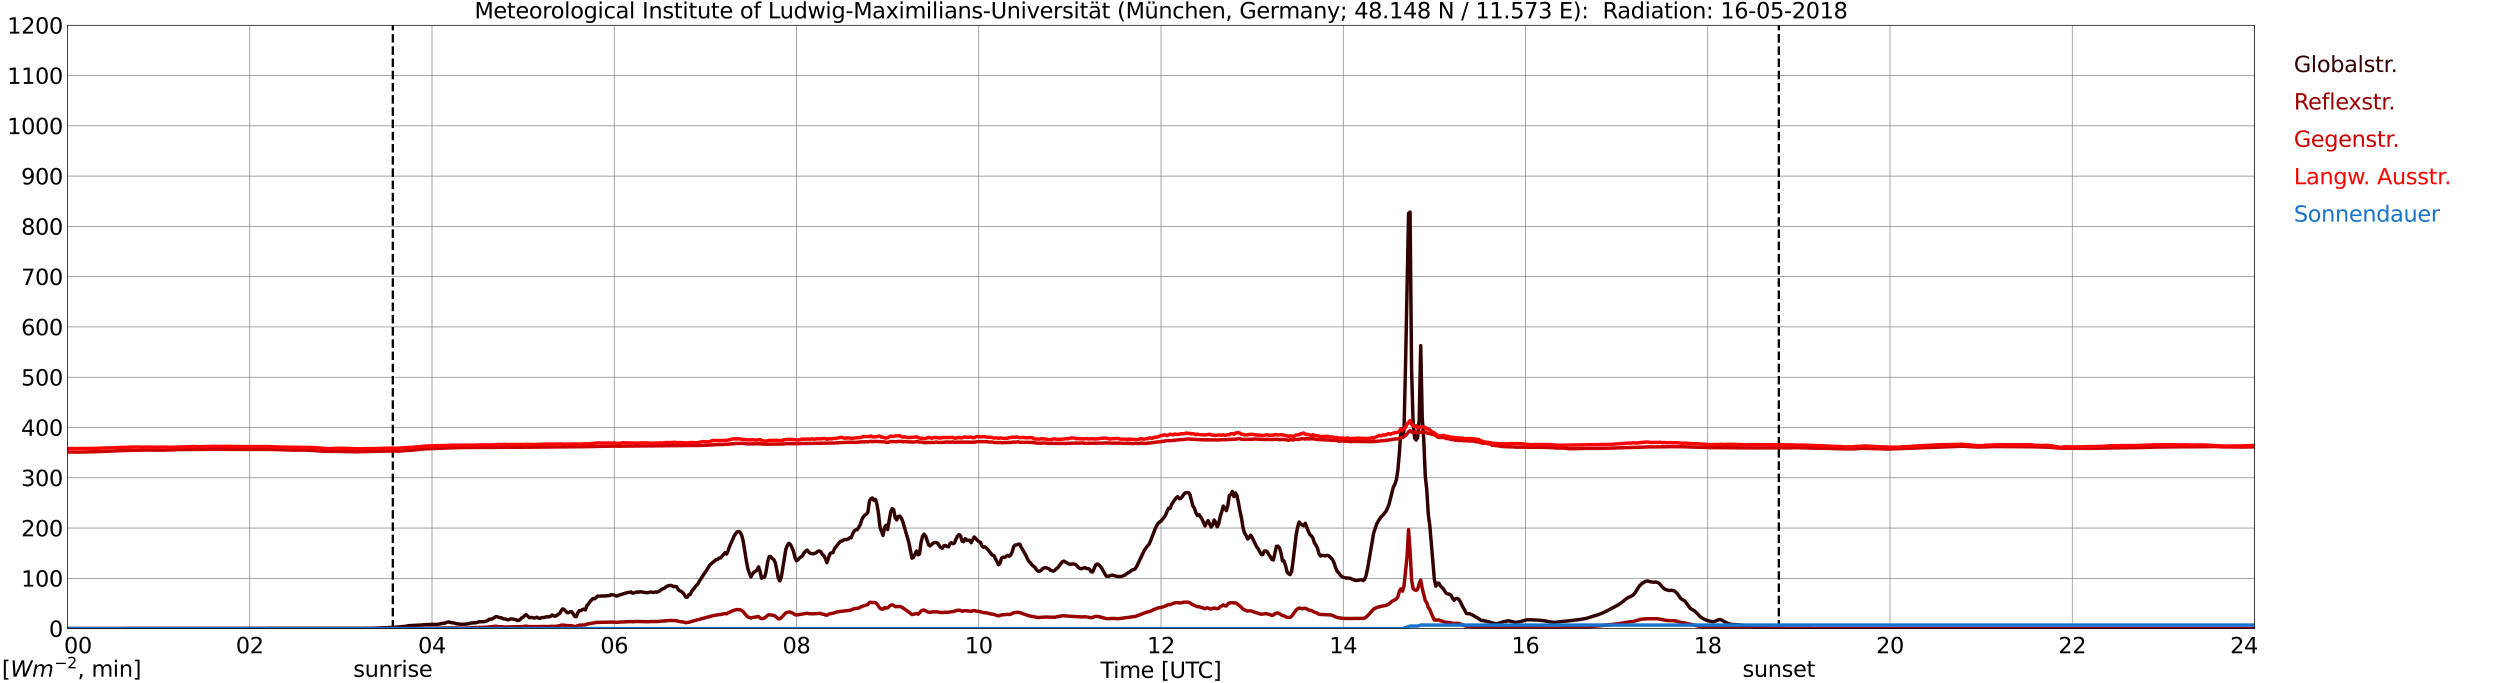 <?xml version="1.0" encoding="utf-8" standalone="no"?>
<!DOCTYPE svg PUBLIC "-//W3C//DTD SVG 1.1//EN"
  "http://www.w3.org/Graphics/SVG/1.1/DTD/svg11.dtd">
<svg xmlns:xlink="http://www.w3.org/1999/xlink" width="1085.4pt" height="296.64pt" viewBox="0 0 1085.4 296.64" xmlns="http://www.w3.org/2000/svg" version="1.1">
 <defs>
  <style type="text/css">*{stroke-linejoin: round; stroke-linecap: butt}</style>
 </defs>
 <g id="figure_1">
  <g id="patch_1">
   <path d="M 0 296.64 
L 1085.4 296.64 
L 1085.4 0 
L 0 0 
z
" style="fill: #ffffff"/>
  </g>
  <g id="axes_1">
   <g id="patch_2">
    <path d="M 29.306 272.909 
L 978.814 272.909 
L 978.814 10.976 
L 29.306 10.976 
z
" style="fill: #ffffff"/>
   </g>
   <g id="patch_3">
    <path d="M 978.814 272.909 
L 978.814 272.909 
L 978.814 10.976 
L 978.814 10.976 
z
" clip-path="url(#pd57bdcf135)" style="fill: #d3d3d3; opacity: 0.25; stroke: #d3d3d3; stroke-linejoin: miter"/>
   </g>
   <g id="matplotlib.axis_1">
    <g id="xtick_1">
     <g id="line2d_1">
      <path d="M 29.306 272.909 
L 29.306 10.976 
" clip-path="url(#pd57bdcf135)" style="fill: none; stroke: #808080; stroke-width: 0.3; stroke-linecap: square"/>
     </g>
     <g id="line2d_2"/>
     <g id="text_1">
      <!--    00 -->
      <g transform="translate(18.733 283.627) scale(0.095 -0.095)">
       <defs>
        <path id="DejaVuSans-20" transform="scale(0.016)"/>
        <path id="DejaVuSans-30" d="M 2034 4250 
Q 1547 4250 1301 3770 
Q 1056 3291 1056 2328 
Q 1056 1369 1301 889 
Q 1547 409 2034 409 
Q 2525 409 2770 889 
Q 3016 1369 3016 2328 
Q 3016 3291 2770 3770 
Q 2525 4250 2034 4250 
z
M 2034 4750 
Q 2819 4750 3233 4129 
Q 3647 3509 3647 2328 
Q 3647 1150 3233 529 
Q 2819 -91 2034 -91 
Q 1250 -91 836 529 
Q 422 1150 422 2328 
Q 422 3509 836 4129 
Q 1250 4750 2034 4750 
z
" transform="scale(0.016)"/>
       </defs>
       <use xlink:href="#DejaVuSans-20"/>
       <use xlink:href="#DejaVuSans-20" transform="translate(31.787 0)"/>
       <use xlink:href="#DejaVuSans-20" transform="translate(63.574 0)"/>
       <use xlink:href="#DejaVuSans-30" transform="translate(95.361 0)"/>
       <use xlink:href="#DejaVuSans-30" transform="translate(158.984 0)"/>
      </g>
     </g>
    </g>
    <g id="xtick_2">
     <g id="line2d_3">
      <path d="M 108.431 272.909 
L 108.431 10.976 
" clip-path="url(#pd57bdcf135)" style="fill: none; stroke: #808080; stroke-width: 0.3; stroke-linecap: square"/>
     </g>
     <g id="line2d_4"/>
     <g id="text_2">
      <!-- 02 -->
      <g transform="translate(102.387 283.627) scale(0.095 -0.095)">
       <defs>
        <path id="DejaVuSans-32" d="M 1228 531 
L 3431 531 
L 3431 0 
L 469 0 
L 469 531 
Q 828 903 1448 1529 
Q 2069 2156 2228 2338 
Q 2531 2678 2651 2914 
Q 2772 3150 2772 3378 
Q 2772 3750 2511 3984 
Q 2250 4219 1831 4219 
Q 1534 4219 1204 4116 
Q 875 4013 500 3803 
L 500 4441 
Q 881 4594 1212 4672 
Q 1544 4750 1819 4750 
Q 2544 4750 2975 4387 
Q 3406 4025 3406 3419 
Q 3406 3131 3298 2873 
Q 3191 2616 2906 2266 
Q 2828 2175 2409 1742 
Q 1991 1309 1228 531 
z
" transform="scale(0.016)"/>
       </defs>
       <use xlink:href="#DejaVuSans-30"/>
       <use xlink:href="#DejaVuSans-32" transform="translate(63.623 0)"/>
      </g>
     </g>
    </g>
    <g id="xtick_3">
     <g id="line2d_5">
      <path d="M 187.557 272.909 
L 187.557 10.976 
" clip-path="url(#pd57bdcf135)" style="fill: none; stroke: #808080; stroke-width: 0.3; stroke-linecap: square"/>
     </g>
     <g id="line2d_6"/>
     <g id="text_3">
      <!-- 04 -->
      <g transform="translate(181.513 283.627) scale(0.095 -0.095)">
       <defs>
        <path id="DejaVuSans-34" d="M 2419 4116 
L 825 1625 
L 2419 1625 
L 2419 4116 
z
M 2253 4666 
L 3047 4666 
L 3047 1625 
L 3713 1625 
L 3713 1100 
L 3047 1100 
L 3047 0 
L 2419 0 
L 2419 1100 
L 313 1100 
L 313 1709 
L 2253 4666 
z
" transform="scale(0.016)"/>
       </defs>
       <use xlink:href="#DejaVuSans-30"/>
       <use xlink:href="#DejaVuSans-34" transform="translate(63.623 0)"/>
      </g>
     </g>
    </g>
    <g id="xtick_4">
     <g id="line2d_7">
      <path d="M 266.683 272.909 
L 266.683 10.976 
" clip-path="url(#pd57bdcf135)" style="fill: none; stroke: #808080; stroke-width: 0.3; stroke-linecap: square"/>
     </g>
     <g id="line2d_8"/>
     <g id="text_4">
      <!-- 06 -->
      <g transform="translate(260.638 283.627) scale(0.095 -0.095)">
       <defs>
        <path id="DejaVuSans-36" d="M 2113 2584 
Q 1688 2584 1439 2293 
Q 1191 2003 1191 1497 
Q 1191 994 1439 701 
Q 1688 409 2113 409 
Q 2538 409 2786 701 
Q 3034 994 3034 1497 
Q 3034 2003 2786 2293 
Q 2538 2584 2113 2584 
z
M 3366 4563 
L 3366 3988 
Q 3128 4100 2886 4159 
Q 2644 4219 2406 4219 
Q 1781 4219 1451 3797 
Q 1122 3375 1075 2522 
Q 1259 2794 1537 2939 
Q 1816 3084 2150 3084 
Q 2853 3084 3261 2657 
Q 3669 2231 3669 1497 
Q 3669 778 3244 343 
Q 2819 -91 2113 -91 
Q 1303 -91 875 529 
Q 447 1150 447 2328 
Q 447 3434 972 4092 
Q 1497 4750 2381 4750 
Q 2619 4750 2861 4703 
Q 3103 4656 3366 4563 
z
" transform="scale(0.016)"/>
       </defs>
       <use xlink:href="#DejaVuSans-30"/>
       <use xlink:href="#DejaVuSans-36" transform="translate(63.623 0)"/>
      </g>
     </g>
    </g>
    <g id="xtick_5">
     <g id="line2d_9">
      <path d="M 345.808 272.909 
L 345.808 10.976 
" clip-path="url(#pd57bdcf135)" style="fill: none; stroke: #808080; stroke-width: 0.3; stroke-linecap: square"/>
     </g>
     <g id="line2d_10"/>
     <g id="text_5">
      <!-- 08 -->
      <g transform="translate(339.764 283.627) scale(0.095 -0.095)">
       <defs>
        <path id="DejaVuSans-38" d="M 2034 2216 
Q 1584 2216 1326 1975 
Q 1069 1734 1069 1313 
Q 1069 891 1326 650 
Q 1584 409 2034 409 
Q 2484 409 2743 651 
Q 3003 894 3003 1313 
Q 3003 1734 2745 1975 
Q 2488 2216 2034 2216 
z
M 1403 2484 
Q 997 2584 770 2862 
Q 544 3141 544 3541 
Q 544 4100 942 4425 
Q 1341 4750 2034 4750 
Q 2731 4750 3128 4425 
Q 3525 4100 3525 3541 
Q 3525 3141 3298 2862 
Q 3072 2584 2669 2484 
Q 3125 2378 3379 2068 
Q 3634 1759 3634 1313 
Q 3634 634 3220 271 
Q 2806 -91 2034 -91 
Q 1263 -91 848 271 
Q 434 634 434 1313 
Q 434 1759 690 2068 
Q 947 2378 1403 2484 
z
M 1172 3481 
Q 1172 3119 1398 2916 
Q 1625 2713 2034 2713 
Q 2441 2713 2670 2916 
Q 2900 3119 2900 3481 
Q 2900 3844 2670 4047 
Q 2441 4250 2034 4250 
Q 1625 4250 1398 4047 
Q 1172 3844 1172 3481 
z
" transform="scale(0.016)"/>
       </defs>
       <use xlink:href="#DejaVuSans-30"/>
       <use xlink:href="#DejaVuSans-38" transform="translate(63.623 0)"/>
      </g>
     </g>
    </g>
    <g id="xtick_6">
     <g id="line2d_11">
      <path d="M 424.934 272.909 
L 424.934 10.976 
" clip-path="url(#pd57bdcf135)" style="fill: none; stroke: #808080; stroke-width: 0.3; stroke-linecap: square"/>
     </g>
     <g id="line2d_12"/>
     <g id="text_6">
      <!-- 10 -->
      <g transform="translate(418.89 283.627) scale(0.095 -0.095)">
       <defs>
        <path id="DejaVuSans-31" d="M 794 531 
L 1825 531 
L 1825 4091 
L 703 3866 
L 703 4441 
L 1819 4666 
L 2450 4666 
L 2450 531 
L 3481 531 
L 3481 0 
L 794 0 
L 794 531 
z
" transform="scale(0.016)"/>
       </defs>
       <use xlink:href="#DejaVuSans-31"/>
       <use xlink:href="#DejaVuSans-30" transform="translate(63.623 0)"/>
      </g>
     </g>
    </g>
    <g id="xtick_7">
     <g id="line2d_13">
      <path d="M 504.06 272.909 
L 504.06 10.976 
" clip-path="url(#pd57bdcf135)" style="fill: none; stroke: #808080; stroke-width: 0.3; stroke-linecap: square"/>
     </g>
     <g id="line2d_14"/>
     <g id="text_7">
      <!-- 12 -->
      <g transform="translate(498.015 283.627) scale(0.095 -0.095)">
       <use xlink:href="#DejaVuSans-31"/>
       <use xlink:href="#DejaVuSans-32" transform="translate(63.623 0)"/>
      </g>
     </g>
    </g>
    <g id="xtick_8">
     <g id="line2d_15">
      <path d="M 583.185 272.909 
L 583.185 10.976 
" clip-path="url(#pd57bdcf135)" style="fill: none; stroke: #808080; stroke-width: 0.3; stroke-linecap: square"/>
     </g>
     <g id="line2d_16"/>
     <g id="text_8">
      <!-- 14 -->
      <g transform="translate(577.141 283.627) scale(0.095 -0.095)">
       <use xlink:href="#DejaVuSans-31"/>
       <use xlink:href="#DejaVuSans-34" transform="translate(63.623 0)"/>
      </g>
     </g>
    </g>
    <g id="xtick_9">
     <g id="line2d_17">
      <path d="M 662.311 272.909 
L 662.311 10.976 
" clip-path="url(#pd57bdcf135)" style="fill: none; stroke: #808080; stroke-width: 0.3; stroke-linecap: square"/>
     </g>
     <g id="line2d_18"/>
     <g id="text_9">
      <!-- 16 -->
      <g transform="translate(656.267 283.627) scale(0.095 -0.095)">
       <use xlink:href="#DejaVuSans-31"/>
       <use xlink:href="#DejaVuSans-36" transform="translate(63.623 0)"/>
      </g>
     </g>
    </g>
    <g id="xtick_10">
     <g id="line2d_19">
      <path d="M 741.437 272.909 
L 741.437 10.976 
" clip-path="url(#pd57bdcf135)" style="fill: none; stroke: #808080; stroke-width: 0.3; stroke-linecap: square"/>
     </g>
     <g id="line2d_20"/>
     <g id="text_10">
      <!-- 18 -->
      <g transform="translate(735.392 283.627) scale(0.095 -0.095)">
       <use xlink:href="#DejaVuSans-31"/>
       <use xlink:href="#DejaVuSans-38" transform="translate(63.623 0)"/>
      </g>
     </g>
    </g>
    <g id="xtick_11">
     <g id="line2d_21">
      <path d="M 820.562 272.909 
L 820.562 10.976 
" clip-path="url(#pd57bdcf135)" style="fill: none; stroke: #808080; stroke-width: 0.3; stroke-linecap: square"/>
     </g>
     <g id="line2d_22"/>
     <g id="text_11">
      <!-- 20 -->
      <g transform="translate(814.518 283.627) scale(0.095 -0.095)">
       <use xlink:href="#DejaVuSans-32"/>
       <use xlink:href="#DejaVuSans-30" transform="translate(63.623 0)"/>
      </g>
     </g>
    </g>
    <g id="xtick_12">
     <g id="line2d_23">
      <path d="M 899.688 272.909 
L 899.688 10.976 
" clip-path="url(#pd57bdcf135)" style="fill: none; stroke: #808080; stroke-width: 0.3; stroke-linecap: square"/>
     </g>
     <g id="line2d_24"/>
     <g id="text_12">
      <!-- 22 -->
      <g transform="translate(893.644 283.627) scale(0.095 -0.095)">
       <use xlink:href="#DejaVuSans-32"/>
       <use xlink:href="#DejaVuSans-32" transform="translate(63.623 0)"/>
      </g>
     </g>
    </g>
    <g id="xtick_13">
     <g id="line2d_25">
      <path d="M 978.814 272.909 
L 978.814 10.976 
" clip-path="url(#pd57bdcf135)" style="fill: none; stroke: #808080; stroke-width: 0.3; stroke-linecap: square"/>
     </g>
     <g id="line2d_26"/>
     <g id="text_13">
      <!-- 24    -->
      <g transform="translate(968.241 283.627) scale(0.095 -0.095)">
       <use xlink:href="#DejaVuSans-32"/>
       <use xlink:href="#DejaVuSans-34" transform="translate(63.623 0)"/>
       <use xlink:href="#DejaVuSans-20" transform="translate(127.246 0)"/>
       <use xlink:href="#DejaVuSans-20" transform="translate(159.033 0)"/>
       <use xlink:href="#DejaVuSans-20" transform="translate(190.82 0)"/>
      </g>
     </g>
    </g>
    <g id="text_14">
     <!-- Time [UTC] -->
     <g transform="translate(477.806 294.322) scale(0.095 -0.095)">
      <defs>
       <path id="DejaVuSans-54" d="M -19 4666 
L 3928 4666 
L 3928 4134 
L 2272 4134 
L 2272 0 
L 1638 0 
L 1638 4134 
L -19 4134 
L -19 4666 
z
" transform="scale(0.016)"/>
       <path id="DejaVuSans-69" d="M 603 3500 
L 1178 3500 
L 1178 0 
L 603 0 
L 603 3500 
z
M 603 4863 
L 1178 4863 
L 1178 4134 
L 603 4134 
L 603 4863 
z
" transform="scale(0.016)"/>
       <path id="DejaVuSans-6d" d="M 3328 2828 
Q 3544 3216 3844 3400 
Q 4144 3584 4550 3584 
Q 5097 3584 5394 3201 
Q 5691 2819 5691 2113 
L 5691 0 
L 5113 0 
L 5113 2094 
Q 5113 2597 4934 2840 
Q 4756 3084 4391 3084 
Q 3944 3084 3684 2787 
Q 3425 2491 3425 1978 
L 3425 0 
L 2847 0 
L 2847 2094 
Q 2847 2600 2669 2842 
Q 2491 3084 2119 3084 
Q 1678 3084 1418 2786 
Q 1159 2488 1159 1978 
L 1159 0 
L 581 0 
L 581 3500 
L 1159 3500 
L 1159 2956 
Q 1356 3278 1631 3431 
Q 1906 3584 2284 3584 
Q 2666 3584 2933 3390 
Q 3200 3197 3328 2828 
z
" transform="scale(0.016)"/>
       <path id="DejaVuSans-65" d="M 3597 1894 
L 3597 1613 
L 953 1613 
Q 991 1019 1311 708 
Q 1631 397 2203 397 
Q 2534 397 2845 478 
Q 3156 559 3463 722 
L 3463 178 
Q 3153 47 2828 -22 
Q 2503 -91 2169 -91 
Q 1331 -91 842 396 
Q 353 884 353 1716 
Q 353 2575 817 3079 
Q 1281 3584 2069 3584 
Q 2775 3584 3186 3129 
Q 3597 2675 3597 1894 
z
M 3022 2063 
Q 3016 2534 2758 2815 
Q 2500 3097 2075 3097 
Q 1594 3097 1305 2825 
Q 1016 2553 972 2059 
L 3022 2063 
z
" transform="scale(0.016)"/>
       <path id="DejaVuSans-5b" d="M 550 4863 
L 1875 4863 
L 1875 4416 
L 1125 4416 
L 1125 -397 
L 1875 -397 
L 1875 -844 
L 550 -844 
L 550 4863 
z
" transform="scale(0.016)"/>
       <path id="DejaVuSans-55" d="M 556 4666 
L 1191 4666 
L 1191 1831 
Q 1191 1081 1462 751 
Q 1734 422 2344 422 
Q 2950 422 3222 751 
Q 3494 1081 3494 1831 
L 3494 4666 
L 4128 4666 
L 4128 1753 
Q 4128 841 3676 375 
Q 3225 -91 2344 -91 
Q 1459 -91 1007 375 
Q 556 841 556 1753 
L 556 4666 
z
" transform="scale(0.016)"/>
       <path id="DejaVuSans-43" d="M 4122 4306 
L 4122 3641 
Q 3803 3938 3442 4084 
Q 3081 4231 2675 4231 
Q 1875 4231 1450 3742 
Q 1025 3253 1025 2328 
Q 1025 1406 1450 917 
Q 1875 428 2675 428 
Q 3081 428 3442 575 
Q 3803 722 4122 1019 
L 4122 359 
Q 3791 134 3420 21 
Q 3050 -91 2638 -91 
Q 1578 -91 968 557 
Q 359 1206 359 2328 
Q 359 3453 968 4101 
Q 1578 4750 2638 4750 
Q 3056 4750 3426 4639 
Q 3797 4528 4122 4306 
z
" transform="scale(0.016)"/>
       <path id="DejaVuSans-5d" d="M 1947 4863 
L 1947 -844 
L 622 -844 
L 622 -397 
L 1369 -397 
L 1369 4416 
L 622 4416 
L 622 4863 
L 1947 4863 
z
" transform="scale(0.016)"/>
      </defs>
      <use xlink:href="#DejaVuSans-54"/>
      <use xlink:href="#DejaVuSans-69" transform="translate(57.959 0)"/>
      <use xlink:href="#DejaVuSans-6d" transform="translate(85.742 0)"/>
      <use xlink:href="#DejaVuSans-65" transform="translate(183.154 0)"/>
      <use xlink:href="#DejaVuSans-20" transform="translate(244.678 0)"/>
      <use xlink:href="#DejaVuSans-5b" transform="translate(276.465 0)"/>
      <use xlink:href="#DejaVuSans-55" transform="translate(315.479 0)"/>
      <use xlink:href="#DejaVuSans-54" transform="translate(388.672 0)"/>
      <use xlink:href="#DejaVuSans-43" transform="translate(443.881 0)"/>
      <use xlink:href="#DejaVuSans-5d" transform="translate(513.705 0)"/>
     </g>
    </g>
   </g>
   <g id="matplotlib.axis_2">
    <g id="ytick_1">
     <g id="line2d_27">
      <path d="M 29.306 272.909 
L 978.814 272.909 
" clip-path="url(#pd57bdcf135)" style="fill: none; stroke: #808080; stroke-width: 0.3; stroke-linecap: square"/>
     </g>
     <g id="line2d_28"/>
     <g id="text_15">
      <!-- 0 -->
      <g transform="translate(21.261 276.518) scale(0.095 -0.095)">
       <use xlink:href="#DejaVuSans-30"/>
      </g>
     </g>
    </g>
    <g id="ytick_2">
     <g id="line2d_29">
      <path d="M 29.306 251.081 
L 978.814 251.081 
" clip-path="url(#pd57bdcf135)" style="fill: none; stroke: #808080; stroke-width: 0.3; stroke-linecap: square"/>
     </g>
     <g id="line2d_30"/>
     <g id="text_16">
      <!-- 100 -->
      <g transform="translate(9.173 254.69) scale(0.095 -0.095)">
       <use xlink:href="#DejaVuSans-31"/>
       <use xlink:href="#DejaVuSans-30" transform="translate(63.623 0)"/>
       <use xlink:href="#DejaVuSans-30" transform="translate(127.246 0)"/>
      </g>
     </g>
    </g>
    <g id="ytick_3">
     <g id="line2d_31">
      <path d="M 29.306 229.253 
L 978.814 229.253 
" clip-path="url(#pd57bdcf135)" style="fill: none; stroke: #808080; stroke-width: 0.3; stroke-linecap: square"/>
     </g>
     <g id="line2d_32"/>
     <g id="text_17">
      <!-- 200 -->
      <g transform="translate(9.173 232.863) scale(0.095 -0.095)">
       <use xlink:href="#DejaVuSans-32"/>
       <use xlink:href="#DejaVuSans-30" transform="translate(63.623 0)"/>
       <use xlink:href="#DejaVuSans-30" transform="translate(127.246 0)"/>
      </g>
     </g>
    </g>
    <g id="ytick_4">
     <g id="line2d_33">
      <path d="M 29.306 207.426 
L 978.814 207.426 
" clip-path="url(#pd57bdcf135)" style="fill: none; stroke: #808080; stroke-width: 0.3; stroke-linecap: square"/>
     </g>
     <g id="line2d_34"/>
     <g id="text_18">
      <!-- 300 -->
      <g transform="translate(9.173 211.035) scale(0.095 -0.095)">
       <defs>
        <path id="DejaVuSans-33" d="M 2597 2516 
Q 3050 2419 3304 2112 
Q 3559 1806 3559 1356 
Q 3559 666 3084 287 
Q 2609 -91 1734 -91 
Q 1441 -91 1130 -33 
Q 819 25 488 141 
L 488 750 
Q 750 597 1062 519 
Q 1375 441 1716 441 
Q 2309 441 2620 675 
Q 2931 909 2931 1356 
Q 2931 1769 2642 2001 
Q 2353 2234 1838 2234 
L 1294 2234 
L 1294 2753 
L 1863 2753 
Q 2328 2753 2575 2939 
Q 2822 3125 2822 3475 
Q 2822 3834 2567 4026 
Q 2313 4219 1838 4219 
Q 1578 4219 1281 4162 
Q 984 4106 628 3988 
L 628 4550 
Q 988 4650 1302 4700 
Q 1616 4750 1894 4750 
Q 2613 4750 3031 4423 
Q 3450 4097 3450 3541 
Q 3450 3153 3228 2886 
Q 3006 2619 2597 2516 
z
" transform="scale(0.016)"/>
       </defs>
       <use xlink:href="#DejaVuSans-33"/>
       <use xlink:href="#DejaVuSans-30" transform="translate(63.623 0)"/>
       <use xlink:href="#DejaVuSans-30" transform="translate(127.246 0)"/>
      </g>
     </g>
    </g>
    <g id="ytick_5">
     <g id="line2d_35">
      <path d="M 29.306 185.598 
L 978.814 185.598 
" clip-path="url(#pd57bdcf135)" style="fill: none; stroke: #808080; stroke-width: 0.3; stroke-linecap: square"/>
     </g>
     <g id="line2d_36"/>
     <g id="text_19">
      <!-- 400 -->
      <g transform="translate(9.173 189.207) scale(0.095 -0.095)">
       <use xlink:href="#DejaVuSans-34"/>
       <use xlink:href="#DejaVuSans-30" transform="translate(63.623 0)"/>
       <use xlink:href="#DejaVuSans-30" transform="translate(127.246 0)"/>
      </g>
     </g>
    </g>
    <g id="ytick_6">
     <g id="line2d_37">
      <path d="M 29.306 163.77 
L 978.814 163.77 
" clip-path="url(#pd57bdcf135)" style="fill: none; stroke: #808080; stroke-width: 0.3; stroke-linecap: square"/>
     </g>
     <g id="line2d_38"/>
     <g id="text_20">
      <!-- 500 -->
      <g transform="translate(9.173 167.379) scale(0.095 -0.095)">
       <defs>
        <path id="DejaVuSans-35" d="M 691 4666 
L 3169 4666 
L 3169 4134 
L 1269 4134 
L 1269 2991 
Q 1406 3038 1543 3061 
Q 1681 3084 1819 3084 
Q 2600 3084 3056 2656 
Q 3513 2228 3513 1497 
Q 3513 744 3044 326 
Q 2575 -91 1722 -91 
Q 1428 -91 1123 -41 
Q 819 9 494 109 
L 494 744 
Q 775 591 1075 516 
Q 1375 441 1709 441 
Q 2250 441 2565 725 
Q 2881 1009 2881 1497 
Q 2881 1984 2565 2268 
Q 2250 2553 1709 2553 
Q 1456 2553 1204 2497 
Q 953 2441 691 2322 
L 691 4666 
z
" transform="scale(0.016)"/>
       </defs>
       <use xlink:href="#DejaVuSans-35"/>
       <use xlink:href="#DejaVuSans-30" transform="translate(63.623 0)"/>
       <use xlink:href="#DejaVuSans-30" transform="translate(127.246 0)"/>
      </g>
     </g>
    </g>
    <g id="ytick_7">
     <g id="line2d_39">
      <path d="M 29.306 141.942 
L 978.814 141.942 
" clip-path="url(#pd57bdcf135)" style="fill: none; stroke: #808080; stroke-width: 0.3; stroke-linecap: square"/>
     </g>
     <g id="line2d_40"/>
     <g id="text_21">
      <!-- 600 -->
      <g transform="translate(9.173 145.551) scale(0.095 -0.095)">
       <use xlink:href="#DejaVuSans-36"/>
       <use xlink:href="#DejaVuSans-30" transform="translate(63.623 0)"/>
       <use xlink:href="#DejaVuSans-30" transform="translate(127.246 0)"/>
      </g>
     </g>
    </g>
    <g id="ytick_8">
     <g id="line2d_41">
      <path d="M 29.306 120.114 
L 978.814 120.114 
" clip-path="url(#pd57bdcf135)" style="fill: none; stroke: #808080; stroke-width: 0.3; stroke-linecap: square"/>
     </g>
     <g id="line2d_42"/>
     <g id="text_22">
      <!-- 700 -->
      <g transform="translate(9.173 123.724) scale(0.095 -0.095)">
       <defs>
        <path id="DejaVuSans-37" d="M 525 4666 
L 3525 4666 
L 3525 4397 
L 1831 0 
L 1172 0 
L 2766 4134 
L 525 4134 
L 525 4666 
z
" transform="scale(0.016)"/>
       </defs>
       <use xlink:href="#DejaVuSans-37"/>
       <use xlink:href="#DejaVuSans-30" transform="translate(63.623 0)"/>
       <use xlink:href="#DejaVuSans-30" transform="translate(127.246 0)"/>
      </g>
     </g>
    </g>
    <g id="ytick_9">
     <g id="line2d_43">
      <path d="M 29.306 98.287 
L 978.814 98.287 
" clip-path="url(#pd57bdcf135)" style="fill: none; stroke: #808080; stroke-width: 0.3; stroke-linecap: square"/>
     </g>
     <g id="line2d_44"/>
     <g id="text_23">
      <!-- 800 -->
      <g transform="translate(9.173 101.896) scale(0.095 -0.095)">
       <use xlink:href="#DejaVuSans-38"/>
       <use xlink:href="#DejaVuSans-30" transform="translate(63.623 0)"/>
       <use xlink:href="#DejaVuSans-30" transform="translate(127.246 0)"/>
      </g>
     </g>
    </g>
    <g id="ytick_10">
     <g id="line2d_45">
      <path d="M 29.306 76.459 
L 978.814 76.459 
" clip-path="url(#pd57bdcf135)" style="fill: none; stroke: #808080; stroke-width: 0.3; stroke-linecap: square"/>
     </g>
     <g id="line2d_46"/>
     <g id="text_24">
      <!-- 900 -->
      <g transform="translate(9.173 80.068) scale(0.095 -0.095)">
       <defs>
        <path id="DejaVuSans-39" d="M 703 97 
L 703 672 
Q 941 559 1184 500 
Q 1428 441 1663 441 
Q 2288 441 2617 861 
Q 2947 1281 2994 2138 
Q 2813 1869 2534 1725 
Q 2256 1581 1919 1581 
Q 1219 1581 811 2004 
Q 403 2428 403 3163 
Q 403 3881 828 4315 
Q 1253 4750 1959 4750 
Q 2769 4750 3195 4129 
Q 3622 3509 3622 2328 
Q 3622 1225 3098 567 
Q 2575 -91 1691 -91 
Q 1453 -91 1209 -44 
Q 966 3 703 97 
z
M 1959 2075 
Q 2384 2075 2632 2365 
Q 2881 2656 2881 3163 
Q 2881 3666 2632 3958 
Q 2384 4250 1959 4250 
Q 1534 4250 1286 3958 
Q 1038 3666 1038 3163 
Q 1038 2656 1286 2365 
Q 1534 2075 1959 2075 
z
" transform="scale(0.016)"/>
       </defs>
       <use xlink:href="#DejaVuSans-39"/>
       <use xlink:href="#DejaVuSans-30" transform="translate(63.623 0)"/>
       <use xlink:href="#DejaVuSans-30" transform="translate(127.246 0)"/>
      </g>
     </g>
    </g>
    <g id="ytick_11">
     <g id="line2d_47">
      <path d="M 29.306 54.631 
L 978.814 54.631 
" clip-path="url(#pd57bdcf135)" style="fill: none; stroke: #808080; stroke-width: 0.3; stroke-linecap: square"/>
     </g>
     <g id="line2d_48"/>
     <g id="text_25">
      <!-- 1000 -->
      <g transform="translate(3.128 58.24) scale(0.095 -0.095)">
       <use xlink:href="#DejaVuSans-31"/>
       <use xlink:href="#DejaVuSans-30" transform="translate(63.623 0)"/>
       <use xlink:href="#DejaVuSans-30" transform="translate(127.246 0)"/>
       <use xlink:href="#DejaVuSans-30" transform="translate(190.869 0)"/>
      </g>
     </g>
    </g>
    <g id="ytick_12">
     <g id="line2d_49">
      <path d="M 29.306 32.803 
L 978.814 32.803 
" clip-path="url(#pd57bdcf135)" style="fill: none; stroke: #808080; stroke-width: 0.3; stroke-linecap: square"/>
     </g>
     <g id="line2d_50"/>
     <g id="text_26">
      <!-- 1100 -->
      <g transform="translate(3.128 36.413) scale(0.095 -0.095)">
       <use xlink:href="#DejaVuSans-31"/>
       <use xlink:href="#DejaVuSans-31" transform="translate(63.623 0)"/>
       <use xlink:href="#DejaVuSans-30" transform="translate(127.246 0)"/>
       <use xlink:href="#DejaVuSans-30" transform="translate(190.869 0)"/>
      </g>
     </g>
    </g>
    <g id="ytick_13">
     <g id="line2d_51">
      <path d="M 29.306 10.976 
L 978.814 10.976 
" clip-path="url(#pd57bdcf135)" style="fill: none; stroke: #808080; stroke-width: 0.3; stroke-linecap: square"/>
     </g>
     <g id="line2d_52"/>
     <g id="text_27">
      <!-- 1200 -->
      <g transform="translate(3.128 14.585) scale(0.095 -0.095)">
       <use xlink:href="#DejaVuSans-31"/>
       <use xlink:href="#DejaVuSans-32" transform="translate(63.623 0)"/>
       <use xlink:href="#DejaVuSans-30" transform="translate(127.246 0)"/>
       <use xlink:href="#DejaVuSans-30" transform="translate(190.869 0)"/>
      </g>
     </g>
    </g>
   </g>
   <g id="line2d_53">
    <path d="M 170.545 272.909 
L 170.545 10.976 
" clip-path="url(#pd57bdcf135)" style="fill: none; stroke-dasharray: 3.7,1.6; stroke-dashoffset: 0; stroke: #000000"/>
   </g>
   <g id="line2d_54">
    <path d="M 772.296 272.909 
L 772.296 10.976 
" clip-path="url(#pd57bdcf135)" style="fill: none; stroke-dasharray: 3.7,1.6; stroke-dashoffset: 0; stroke: #000000"/>
   </g>
   <g id="line2d_55">
    <path d="M 29.306 272.909 
L 161.841 272.835 
L 165.138 272.625 
L 171.732 272.306 
L 175.688 271.968 
L 177.666 271.63 
L 182.941 271.355 
L 184.92 271.143 
L 186.238 271.187 
L 187.557 271.038 
L 189.535 271.101 
L 190.854 270.931 
L 192.173 270.615 
L 192.832 270.593 
L 193.492 270.425 
L 194.151 270.128 
L 194.81 270.043 
L 196.129 270.361 
L 197.448 270.551 
L 198.107 270.805 
L 200.085 271.016 
L 201.404 271.016 
L 202.723 270.931 
L 204.701 270.488 
L 206.02 270.403 
L 206.679 270.361 
L 207.998 269.96 
L 209.976 269.916 
L 211.295 269.641 
L 212.614 268.796 
L 213.273 268.775 
L 213.932 268.626 
L 214.592 268.12 
L 215.251 267.76 
L 215.91 267.76 
L 216.57 268.035 
L 217.889 268.288 
L 218.548 268.689 
L 219.207 268.711 
L 220.526 269.135 
L 221.845 268.67 
L 223.823 268.945 
L 224.482 269.388 
L 225.142 269.347 
L 225.801 268.986 
L 226.461 268.288 
L 227.12 267.95 
L 227.779 267.273 
L 228.439 266.849 
L 229.757 268.139 
L 231.076 268.076 
L 231.736 268.31 
L 232.395 268.266 
L 233.054 267.95 
L 233.714 268.31 
L 234.373 268.478 
L 235.033 268.161 
L 236.351 268.056 
L 237.67 267.718 
L 238.329 267.801 
L 238.989 267.633 
L 239.648 266.998 
L 240.308 267.378 
L 240.967 267.526 
L 241.626 267.273 
L 242.286 266.723 
L 242.945 266.426 
L 243.604 265.221 
L 244.264 264.355 
L 244.923 264.586 
L 246.242 266.005 
L 246.901 265.983 
L 247.561 265.623 
L 248.22 265.645 
L 248.88 266.511 
L 249.539 267.633 
L 250.198 267.738 
L 250.858 265.983 
L 251.517 265.094 
L 252.176 265.136 
L 252.836 264.671 
L 253.495 264.44 
L 254.155 264.798 
L 254.814 262.938 
L 255.473 262.176 
L 256.133 261.203 
L 257.451 259.849 
L 258.111 259.976 
L 258.77 259.511 
L 259.43 258.834 
L 262.726 258.727 
L 264.705 258.559 
L 265.364 258.177 
L 266.683 258.369 
L 267.342 258.708 
L 268.002 258.771 
L 268.661 258.411 
L 269.98 258.031 
L 272.617 257.184 
L 273.277 257.206 
L 273.936 256.994 
L 274.595 257.501 
L 275.255 257.437 
L 276.573 256.931 
L 277.233 257.143 
L 277.892 256.887 
L 279.87 257.226 
L 281.189 257.333 
L 282.508 256.994 
L 283.167 257.184 
L 283.827 257.162 
L 284.486 257.014 
L 285.145 257.099 
L 285.805 256.909 
L 286.464 256.529 
L 287.124 255.957 
L 287.783 255.619 
L 288.442 255.429 
L 289.102 254.816 
L 289.761 254.434 
L 291.08 254.139 
L 291.739 254.285 
L 292.399 254.689 
L 293.058 254.624 
L 293.717 254.689 
L 294.377 255.787 
L 295.036 256.444 
L 295.696 256.719 
L 296.355 257.269 
L 297.014 258.031 
L 297.674 259.173 
L 298.333 259.321 
L 298.992 258.284 
L 299.652 258.114 
L 300.311 256.761 
L 302.289 254.202 
L 302.949 253.652 
L 303.608 252.341 
L 307.564 246.355 
L 308.224 245.255 
L 310.861 242.992 
L 311.521 242.928 
L 312.18 242.252 
L 312.839 242.23 
L 314.818 239.947 
L 315.477 240.516 
L 316.136 239.036 
L 316.796 237.07 
L 318.114 234.151 
L 318.774 232.628 
L 319.433 231.613 
L 320.093 230.873 
L 320.752 230.746 
L 321.411 231.231 
L 322.071 232.543 
L 322.73 235.315 
L 324.049 243.605 
L 324.708 246.988 
L 325.368 248.914 
L 326.027 250.479 
L 326.686 249.21 
L 327.346 248.449 
L 328.665 247.519 
L 329.324 246.1 
L 329.983 248.088 
L 330.643 251.029 
L 331.302 250.522 
L 331.961 250.564 
L 332.621 248.11 
L 333.28 243.965 
L 333.94 241.702 
L 334.599 241.617 
L 335.258 242.505 
L 335.918 242.843 
L 336.577 244.304 
L 337.236 247.37 
L 337.896 251.007 
L 338.555 252.214 
L 339.215 250.586 
L 341.193 238.382 
L 341.852 236.795 
L 342.512 235.885 
L 343.171 236.413 
L 343.83 237.725 
L 344.49 239.333 
L 345.149 242.04 
L 345.808 243.5 
L 346.468 243.033 
L 347.127 242.252 
L 348.446 241.237 
L 349.105 239.988 
L 349.765 239.312 
L 350.424 238.847 
L 351.743 240.263 
L 353.062 240.453 
L 354.38 239.966 
L 355.04 239.397 
L 355.699 239.207 
L 356.359 239.523 
L 357.018 240.687 
L 357.677 241.3 
L 358.337 242.505 
L 358.996 244.282 
L 360.315 240.475 
L 360.974 239.966 
L 361.634 239.966 
L 362.293 238.233 
L 364.271 235.716 
L 364.93 235.04 
L 365.59 234.891 
L 366.249 234.468 
L 366.909 234.215 
L 367.568 234.298 
L 368.227 233.981 
L 368.887 233.475 
L 369.546 233.475 
L 370.206 231.718 
L 370.865 230.471 
L 371.524 230.004 
L 372.184 229.985 
L 373.502 227.762 
L 374.162 225.647 
L 374.821 224.357 
L 375.481 223.681 
L 376.14 223.238 
L 376.799 222.391 
L 377.459 217.569 
L 378.118 216.469 
L 378.777 216.194 
L 379.437 217.294 
L 380.096 216.785 
L 380.756 219.049 
L 381.415 223.026 
L 382.074 229.052 
L 383.393 232.458 
L 384.053 229.011 
L 384.712 228.018 
L 385.371 229.921 
L 386.69 222.286 
L 387.349 220.826 
L 388.009 221.291 
L 388.668 224.781 
L 389.328 225.711 
L 389.987 224.231 
L 390.646 224.063 
L 391.306 224.907 
L 391.965 226.472 
L 394.603 235.653 
L 395.921 242.337 
L 396.581 241.935 
L 397.899 239.248 
L 398.559 240.877 
L 399.218 240.475 
L 399.878 235.505 
L 400.537 232.861 
L 401.196 231.908 
L 401.856 232.691 
L 403.175 236.625 
L 403.834 237.026 
L 405.153 235.758 
L 405.812 235.524 
L 406.471 235.568 
L 407.131 235.865 
L 407.79 236.921 
L 408.45 237.725 
L 409.109 238.021 
L 409.768 236.963 
L 410.428 236.795 
L 411.087 237.282 
L 411.746 237.408 
L 412.406 236.138 
L 413.065 235.59 
L 413.725 236.055 
L 414.384 235.716 
L 415.043 234.066 
L 415.703 232.796 
L 416.362 232.1 
L 417.022 232.586 
L 417.681 234.933 
L 418.34 235.166 
L 419 233.855 
L 419.659 234.405 
L 420.318 234.68 
L 420.978 234.509 
L 421.637 235.631 
L 422.956 233.136 
L 424.934 235.145 
L 425.593 235.378 
L 426.253 236.817 
L 426.912 237.598 
L 427.572 237.408 
L 428.231 237.895 
L 428.89 238.613 
L 430.209 240.327 
L 430.869 241.047 
L 431.528 241.215 
L 432.187 242.653 
L 432.847 243.753 
L 433.506 245.192 
L 434.165 244.62 
L 434.825 242.293 
L 435.484 241.913 
L 436.144 242.04 
L 437.462 241.088 
L 438.122 241.49 
L 438.781 240.981 
L 439.44 239.65 
L 440.1 237.345 
L 440.759 236.625 
L 441.419 236.583 
L 442.078 236.267 
L 442.737 236.267 
L 443.397 237.661 
L 445.375 241.047 
L 446.034 242.549 
L 446.694 243.732 
L 447.353 244.304 
L 448.012 245.277 
L 449.331 246.355 
L 449.991 247.37 
L 450.65 247.962 
L 451.309 247.984 
L 451.969 247.709 
L 452.628 246.862 
L 453.947 246.334 
L 454.606 246.672 
L 455.266 246.862 
L 455.925 247.475 
L 457.244 247.962 
L 457.903 247.687 
L 458.563 246.969 
L 459.222 246.504 
L 461.2 243.902 
L 461.859 243.605 
L 463.178 244.345 
L 463.838 244.81 
L 464.497 244.958 
L 465.816 244.832 
L 466.475 244.958 
L 467.134 245.212 
L 468.453 246.567 
L 469.113 246.925 
L 469.772 246.82 
L 471.091 246.397 
L 471.75 246.862 
L 472.409 246.905 
L 473.069 247.095 
L 473.728 248.259 
L 474.388 248.344 
L 475.706 245.277 
L 476.366 244.854 
L 477.025 245.17 
L 477.685 245.825 
L 478.344 246.713 
L 479.663 249.189 
L 480.322 250.14 
L 480.981 250.204 
L 481.641 250.121 
L 482.3 249.78 
L 482.96 249.717 
L 484.938 250.247 
L 485.597 250.33 
L 486.916 250.247 
L 488.235 249.76 
L 489.553 248.787 
L 490.213 248.512 
L 490.872 247.877 
L 491.532 247.475 
L 492.191 247.327 
L 492.85 246.925 
L 493.51 245.91 
L 496.807 238.951 
L 498.125 237.092 
L 498.785 236.413 
L 499.444 235.018 
L 501.422 229.836 
L 502.082 228.439 
L 502.741 227.361 
L 503.4 226.662 
L 504.06 226.241 
L 505.379 224.632 
L 506.038 223.681 
L 506.697 221.967 
L 507.357 220.655 
L 508.016 220.721 
L 508.675 218.964 
L 510.654 216.109 
L 511.313 215.644 
L 511.972 216.532 
L 512.632 216.362 
L 513.291 215.622 
L 513.95 214.607 
L 514.61 213.952 
L 515.929 213.867 
L 516.588 214.565 
L 517.907 219.704 
L 518.566 220.614 
L 519.226 222.644 
L 519.885 223.807 
L 520.544 223.406 
L 521.863 225.372 
L 523.182 228.334 
L 523.841 226.937 
L 524.501 226.029 
L 525.819 228.821 
L 526.479 227.889 
L 527.138 225.796 
L 527.797 226.726 
L 528.457 228.714 
L 529.116 227.446 
L 529.776 224.209 
L 530.435 222.201 
L 531.094 219.725 
L 531.754 220.446 
L 532.413 221.692 
L 533.073 219.472 
L 533.732 215.072 
L 534.391 214.733 
L 535.051 213.358 
L 535.71 215.58 
L 536.369 214.015 
L 537.029 215.135 
L 537.688 218.246 
L 538.348 221.967 
L 539.007 224.929 
L 539.666 229.116 
L 540.326 231.423 
L 540.985 232.458 
L 541.644 233.981 
L 542.304 233.494 
L 542.963 232.353 
L 543.623 233.263 
L 544.941 236.118 
L 545.601 237.408 
L 546.26 238.297 
L 547.579 240.687 
L 548.238 240.813 
L 548.898 239.27 
L 549.557 239.163 
L 550.216 239.523 
L 550.876 240.813 
L 551.535 241.68 
L 552.195 242.887 
L 552.854 243.118 
L 554.173 237.196 
L 554.832 237.155 
L 555.491 237.832 
L 556.151 240.073 
L 556.81 243.52 
L 557.47 243.52 
L 558.129 245.508 
L 558.788 248.259 
L 559.448 249.103 
L 560.107 249.485 
L 560.766 248.152 
L 561.426 243.352 
L 562.745 232.119 
L 563.404 228.758 
L 564.063 226.643 
L 564.723 227.468 
L 565.382 227.952 
L 566.042 228.293 
L 566.701 227.171 
L 568.02 230.681 
L 568.679 232.056 
L 569.338 232.628 
L 569.998 233.58 
L 570.657 235.716 
L 571.317 236.605 
L 571.976 237.958 
L 572.635 240.348 
L 573.295 241.385 
L 573.954 241.11 
L 574.613 241.152 
L 575.273 241.341 
L 575.932 241.13 
L 576.592 241.173 
L 577.251 241.531 
L 578.57 242.992 
L 579.229 244.493 
L 579.889 246.523 
L 580.548 247.984 
L 581.207 248.724 
L 581.867 249.634 
L 582.526 250.311 
L 583.185 250.649 
L 584.504 250.944 
L 585.164 250.944 
L 586.482 251.136 
L 587.142 251.557 
L 588.46 251.98 
L 589.12 252.024 
L 591.098 251.642 
L 591.757 252.065 
L 592.417 251.642 
L 593.076 249.909 
L 593.736 246.947 
L 596.373 231.528 
L 597.692 227.509 
L 598.351 226.283 
L 599.67 224.316 
L 600.329 223.744 
L 601.648 222.116 
L 602.307 220.826 
L 602.967 219.261 
L 604.945 211.435 
L 605.604 210.272 
L 606.264 208.198 
L 606.923 203.946 
L 607.582 196.248 
L 608.242 186.095 
L 608.901 189.671 
L 609.561 186.752 
L 610.22 158.726 
L 611.539 92.651 
L 612.198 92.079 
L 612.858 160.884 
L 613.517 183.727 
L 614.176 190.199 
L 614.836 191.066 
L 615.495 189.902 
L 616.154 182.204 
L 616.814 150.075 
L 617.473 181.296 
L 618.133 190.749 
L 618.792 206.696 
L 619.451 212.662 
L 620.111 223.469 
L 620.77 228.227 
L 622.748 251.664 
L 623.408 254.497 
L 624.067 253.187 
L 624.726 253.229 
L 625.386 254.414 
L 626.705 255.704 
L 627.364 256.824 
L 628.023 257.671 
L 629.342 258.009 
L 630.001 258.474 
L 630.661 259.786 
L 631.32 260.631 
L 631.98 259.934 
L 632.639 259.786 
L 633.298 260.166 
L 633.958 261.139 
L 635.276 263.846 
L 635.936 264.946 
L 636.595 266.321 
L 637.255 266.47 
L 637.914 266.406 
L 639.233 266.976 
L 639.892 267.336 
L 640.552 267.864 
L 641.211 268.098 
L 642.53 268.986 
L 643.189 269.429 
L 643.848 269.366 
L 644.508 269.6 
L 645.167 269.641 
L 645.827 269.916 
L 646.486 269.938 
L 647.145 270.255 
L 649.783 270.868 
L 653.08 269.811 
L 653.739 269.79 
L 654.399 269.558 
L 655.058 269.536 
L 656.377 269.833 
L 657.695 270.191 
L 659.674 269.96 
L 660.333 269.853 
L 660.992 269.578 
L 661.652 269.451 
L 662.311 269.198 
L 662.97 269.071 
L 663.63 269.135 
L 664.289 269.05 
L 666.927 269.198 
L 670.224 269.473 
L 672.861 269.96 
L 674.839 270.213 
L 682.092 269.429 
L 684.73 269.113 
L 686.708 268.838 
L 688.686 268.478 
L 693.961 266.849 
L 695.939 266.068 
L 697.918 265.094 
L 702.533 262.641 
L 703.852 261.753 
L 704.511 261.288 
L 705.83 260.102 
L 707.149 259.258 
L 707.808 259.087 
L 709.127 258.284 
L 709.786 257.481 
L 711.765 254.392 
L 713.083 253.187 
L 714.402 252.382 
L 715.062 252.236 
L 715.721 252.319 
L 716.38 252.552 
L 717.699 252.742 
L 719.018 252.72 
L 719.677 252.869 
L 720.337 253.27 
L 722.315 255.429 
L 722.974 255.872 
L 724.293 256.318 
L 724.952 256.359 
L 725.612 256.274 
L 726.271 256.337 
L 726.93 256.593 
L 727.59 257.099 
L 728.249 257.756 
L 729.568 259.679 
L 730.227 260.229 
L 730.887 260.548 
L 731.546 261.013 
L 732.865 262.809 
L 733.524 263.741 
L 734.184 264.355 
L 735.502 265.116 
L 736.821 266.299 
L 738.14 267.76 
L 739.459 268.585 
L 740.777 269.24 
L 743.415 269.98 
L 744.074 269.96 
L 745.393 269.366 
L 746.052 269.05 
L 746.712 268.965 
L 747.371 269.154 
L 748.69 269.916 
L 750.009 270.593 
L 751.327 271.038 
L 753.306 271.187 
L 754.624 271.291 
L 757.921 271.715 
L 761.878 272.265 
L 764.515 272.413 
L 767.153 272.581 
L 770.449 272.752 
L 773.087 272.771 
L 785.615 272.771 
L 786.275 272.909 
L 978.154 272.909 
L 978.154 272.909 
" clip-path="url(#pd57bdcf135)" style="fill: none; stroke: #330000; stroke-width: 1.5; stroke-linecap: square"/>
   </g>
   <g id="line2d_56">
    <path d="M 29.306 272.909 
L 174.37 272.839 
L 176.348 272.795 
L 190.854 272.691 
L 196.129 272.605 
L 201.404 272.71 
L 207.998 272.394 
L 210.635 272.33 
L 215.251 271.907 
L 216.57 272.055 
L 217.889 272.119 
L 219.207 272.226 
L 221.845 272.162 
L 226.461 272.055 
L 228.439 271.844 
L 229.757 272.055 
L 238.989 271.992 
L 239.648 271.907 
L 240.967 271.97 
L 242.945 271.676 
L 243.604 271.442 
L 244.264 271.379 
L 246.901 271.654 
L 247.561 271.569 
L 248.88 271.844 
L 249.539 272.055 
L 250.198 271.929 
L 250.858 271.59 
L 251.517 271.442 
L 254.155 271.294 
L 254.814 270.955 
L 259.43 270.152 
L 260.089 270.215 
L 261.408 270.174 
L 266.023 270.089 
L 268.002 270.174 
L 269.32 270.047 
L 271.298 270.004 
L 272.617 269.877 
L 273.936 269.877 
L 274.595 269.94 
L 276.573 269.814 
L 281.189 269.94 
L 282.508 269.855 
L 285.145 269.855 
L 291.08 269.368 
L 293.717 269.497 
L 294.377 269.728 
L 297.014 270.13 
L 297.674 270.342 
L 298.992 270.174 
L 304.267 268.714 
L 309.543 267.297 
L 312.18 266.832 
L 312.839 266.81 
L 314.158 266.472 
L 314.818 266.408 
L 315.477 266.494 
L 316.136 266.048 
L 318.774 264.907 
L 320.093 264.632 
L 321.411 264.758 
L 322.071 265.075 
L 322.73 265.647 
L 324.049 267.253 
L 324.708 267.847 
L 326.027 268.334 
L 326.686 268.1 
L 329.324 267.699 
L 329.983 268.312 
L 330.643 268.565 
L 331.961 268.353 
L 333.28 267.148 
L 333.94 266.873 
L 335.918 267.212 
L 336.577 267.528 
L 337.896 268.65 
L 338.555 268.65 
L 339.215 268.163 
L 341.193 266.048 
L 342.512 265.71 
L 343.171 265.773 
L 344.49 266.387 
L 345.149 266.895 
L 345.808 267.022 
L 350.424 266.238 
L 351.083 266.43 
L 353.062 266.513 
L 355.699 266.302 
L 356.359 266.367 
L 357.018 266.62 
L 357.677 266.705 
L 358.337 267 
L 358.996 267.107 
L 359.655 266.705 
L 360.315 266.45 
L 361.634 266.26 
L 362.952 265.795 
L 364.93 265.394 
L 365.59 265.413 
L 366.909 265.182 
L 368.227 265.097 
L 369.546 264.822 
L 370.206 264.483 
L 370.865 264.293 
L 372.843 263.997 
L 374.162 263.278 
L 376.799 262.475 
L 377.459 261.587 
L 378.118 261.502 
L 378.777 261.65 
L 379.437 261.543 
L 380.096 261.692 
L 380.756 262.2 
L 382.074 264.145 
L 382.734 264.42 
L 383.393 264.461 
L 384.053 263.828 
L 384.712 263.955 
L 385.371 263.955 
L 386.031 263.278 
L 386.69 262.77 
L 387.349 262.58 
L 388.009 262.813 
L 388.668 263.405 
L 390.646 263.298 
L 391.306 263.51 
L 392.624 264.335 
L 393.284 264.865 
L 393.943 265.245 
L 395.921 266.81 
L 397.24 266.535 
L 397.899 266.367 
L 398.559 266.662 
L 399.218 266.092 
L 399.878 265.287 
L 400.537 264.929 
L 401.196 264.843 
L 402.515 265.479 
L 403.175 265.858 
L 403.834 265.858 
L 405.153 265.605 
L 405.812 265.669 
L 406.471 265.605 
L 407.131 265.669 
L 407.79 265.858 
L 409.109 265.944 
L 410.428 265.795 
L 411.087 265.9 
L 414.384 265.413 
L 415.043 265.075 
L 416.362 264.907 
L 417.022 264.992 
L 417.681 265.394 
L 418.34 265.204 
L 419 265.138 
L 420.318 265.245 
L 421.637 265.435 
L 422.297 265.16 
L 422.956 265.055 
L 424.275 265.413 
L 425.593 265.542 
L 426.253 265.837 
L 428.89 266.197 
L 430.209 266.577 
L 431.528 266.725 
L 432.187 267.022 
L 433.506 267.402 
L 434.825 266.959 
L 437.462 266.747 
L 438.122 266.788 
L 438.781 266.662 
L 440.1 266.027 
L 442.078 265.817 
L 443.397 266.197 
L 446.694 267.36 
L 449.331 267.847 
L 450.65 268.1 
L 452.628 267.974 
L 453.947 267.888 
L 457.903 267.995 
L 461.2 267.338 
L 462.519 267.382 
L 463.838 267.509 
L 469.772 267.847 
L 471.091 267.762 
L 473.728 268.163 
L 474.388 268.078 
L 475.047 267.784 
L 475.706 267.613 
L 477.025 267.699 
L 480.322 268.587 
L 481.641 268.565 
L 482.96 268.502 
L 485.597 268.609 
L 492.85 267.635 
L 494.828 266.937 
L 497.466 265.9 
L 499.444 265.394 
L 500.763 264.695 
L 502.741 263.955 
L 504.719 263.553 
L 506.038 263.108 
L 506.697 262.728 
L 507.357 262.517 
L 508.016 262.538 
L 509.335 261.945 
L 510.654 261.65 
L 511.313 261.65 
L 511.972 261.777 
L 513.291 261.65 
L 513.95 261.416 
L 515.269 261.438 
L 515.929 261.438 
L 516.588 261.713 
L 517.907 262.602 
L 519.885 263.427 
L 520.544 263.383 
L 523.182 264.293 
L 523.841 263.911 
L 524.501 263.955 
L 525.16 264.293 
L 525.819 264.42 
L 526.479 264.103 
L 527.138 263.955 
L 528.457 264.293 
L 529.116 264.123 
L 529.776 263.32 
L 530.435 263.067 
L 531.094 262.643 
L 531.754 263.003 
L 532.413 263.088 
L 533.073 262.2 
L 533.732 261.796 
L 535.051 261.65 
L 535.71 261.796 
L 536.369 261.713 
L 537.029 262.052 
L 539.007 263.743 
L 539.666 264.461 
L 541.644 265.33 
L 542.304 265.204 
L 542.963 265.204 
L 546.919 266.513 
L 547.579 266.684 
L 549.557 266.408 
L 550.876 266.684 
L 552.195 267.19 
L 552.854 267.044 
L 553.513 266.472 
L 554.173 266.133 
L 554.832 266.175 
L 555.491 266.387 
L 556.81 267.319 
L 557.47 267.319 
L 558.788 268.037 
L 560.107 268.037 
L 560.766 267.594 
L 562.745 264.843 
L 563.404 264.293 
L 564.063 263.955 
L 565.382 264.315 
L 566.042 264.123 
L 566.701 264.123 
L 567.36 264.357 
L 568.02 264.758 
L 568.679 264.97 
L 569.338 265.033 
L 570.657 265.795 
L 571.976 266.197 
L 572.635 266.725 
L 577.91 267 
L 579.229 267.487 
L 579.889 267.888 
L 581.207 268.207 
L 583.185 268.48 
L 585.164 268.524 
L 591.757 268.46 
L 592.417 268.353 
L 593.076 267.974 
L 594.395 266.662 
L 595.714 265.118 
L 596.373 264.461 
L 597.692 263.765 
L 599.67 263.215 
L 600.989 263.003 
L 602.307 262.643 
L 602.967 262.263 
L 604.286 261.1 
L 606.264 260.022 
L 606.923 259.068 
L 607.582 256.595 
L 608.242 255.643 
L 608.901 256.68 
L 609.561 254.373 
L 610.879 241.789 
L 611.539 229.923 
L 612.198 239.082 
L 612.858 251.666 
L 613.517 255.536 
L 614.176 256.108 
L 614.836 256.32 
L 615.495 255.726 
L 616.154 253.358 
L 616.814 251.856 
L 617.473 255.409 
L 618.792 260.718 
L 619.451 261.713 
L 620.111 263.765 
L 620.77 264.673 
L 622.089 267.847 
L 622.748 269.137 
L 623.408 269.242 
L 624.067 269.137 
L 624.726 269.159 
L 625.386 269.497 
L 626.045 269.643 
L 627.364 270.11 
L 628.683 270.279 
L 629.342 270.237 
L 630.661 270.617 
L 631.98 270.617 
L 633.298 270.68 
L 636.595 271.887 
L 639.233 272.014 
L 642.53 272.33 
L 645.167 272.479 
L 650.442 272.564 
L 653.08 272.394 
L 656.377 272.394 
L 659.014 272.394 
L 662.311 272.245 
L 664.949 272.501 
L 669.564 272.605 
L 672.202 272.691 
L 675.499 272.669 
L 677.477 272.647 
L 688.027 272.226 
L 694.621 271.695 
L 701.874 270.892 
L 704.511 270.49 
L 706.49 270.13 
L 709.127 269.814 
L 712.424 268.862 
L 715.062 268.628 
L 718.358 268.628 
L 719.677 268.65 
L 723.633 269.39 
L 726.93 269.497 
L 728.249 269.792 
L 729.568 270.193 
L 731.546 270.49 
L 734.843 271.23 
L 736.821 271.717 
L 738.14 272.055 
L 744.074 272.52 
L 746.052 272.226 
L 747.371 272.245 
L 750.009 272.605 
L 753.306 272.71 
L 762.537 272.909 
L 978.154 272.909 
L 978.154 272.909 
" clip-path="url(#pd57bdcf135)" style="fill: none; stroke: #990000; stroke-width: 1.5; stroke-linecap: square"/>
   </g>
   <g id="line2d_57">
    <path d="M 29.306 196.217 
L 33.921 196.296 
L 41.834 196.101 
L 53.043 195.647 
L 62.934 195.392 
L 68.209 195.449 
L 71.506 195.433 
L 75.462 195.3 
L 76.781 195.217 
L 85.353 195.128 
L 86.672 195.139 
L 89.309 195.095 
L 91.288 195.038 
L 93.925 195.034 
L 99.2 195.099 
L 103.156 195.123 
L 106.453 195.132 
L 108.431 195.15 
L 111.728 195.108 
L 118.982 195.171 
L 127.553 195.444 
L 132.169 195.405 
L 136.785 195.636 
L 140.082 195.896 
L 144.697 196.001 
L 146.016 195.922 
L 149.313 196.055 
L 154.588 196.16 
L 169.094 195.82 
L 173.71 195.85 
L 177.007 195.521 
L 178.326 195.512 
L 184.26 194.912 
L 194.151 194.497 
L 195.47 194.462 
L 198.107 194.397 
L 200.745 194.296 
L 226.461 194.187 
L 255.473 193.921 
L 258.111 193.836 
L 264.705 193.722 
L 266.683 193.685 
L 268.002 193.729 
L 272.617 193.678 
L 304.927 193.377 
L 306.905 193.294 
L 312.18 192.969 
L 314.158 192.971 
L 314.818 192.827 
L 315.477 192.908 
L 320.093 192.484 
L 320.752 192.532 
L 322.071 192.458 
L 323.39 192.585 
L 324.708 192.742 
L 329.983 192.648 
L 331.302 192.821 
L 332.621 192.858 
L 339.874 192.775 
L 341.193 192.628 
L 345.808 192.622 
L 346.468 192.674 
L 347.787 192.576 
L 362.952 192.31 
L 364.271 192.17 
L 368.887 191.976 
L 371.524 192.061 
L 373.502 191.899 
L 374.162 191.814 
L 374.821 191.854 
L 376.14 191.777 
L 376.799 191.856 
L 378.118 191.581 
L 378.777 191.827 
L 379.437 191.64 
L 380.756 191.659 
L 384.053 191.847 
L 384.712 192.035 
L 385.371 192.052 
L 386.69 191.69 
L 388.668 191.766 
L 391.306 191.592 
L 391.965 191.849 
L 392.624 191.712 
L 394.603 191.884 
L 395.262 191.834 
L 396.581 191.926 
L 397.24 191.878 
L 397.899 191.707 
L 399.218 191.902 
L 400.537 191.985 
L 401.196 192.216 
L 402.515 192.085 
L 405.812 192.111 
L 406.471 191.88 
L 407.131 192.05 
L 408.45 192.116 
L 411.087 191.899 
L 413.065 191.971 
L 413.725 191.806 
L 414.384 192.046 
L 415.703 191.943 
L 419.659 191.969 
L 420.318 191.919 
L 420.978 191.993 
L 422.297 191.967 
L 423.615 191.91 
L 424.275 191.753 
L 428.231 191.775 
L 429.55 191.923 
L 430.869 191.906 
L 431.528 192.107 
L 433.506 192.179 
L 434.165 192.054 
L 434.825 192.212 
L 439.44 192.039 
L 440.1 191.875 
L 440.759 191.991 
L 442.078 191.816 
L 442.737 192.059 
L 443.397 191.982 
L 444.716 192.081 
L 445.375 192.019 
L 446.694 192.039 
L 448.012 192.068 
L 449.991 192.36 
L 451.309 192.434 
L 453.287 192.327 
L 455.266 192.482 
L 456.584 192.519 
L 461.2 192.502 
L 463.178 192.541 
L 465.156 192.395 
L 467.794 192.353 
L 469.113 192.415 
L 469.772 192.295 
L 471.091 192.476 
L 473.069 192.449 
L 479.663 192.36 
L 480.322 192.251 
L 480.981 192.356 
L 481.641 192.308 
L 482.3 192.404 
L 486.256 192.391 
L 487.575 192.474 
L 488.894 192.46 
L 490.213 192.517 
L 490.872 192.447 
L 491.532 192.609 
L 492.85 192.502 
L 494.169 192.556 
L 496.147 192.349 
L 496.807 192.576 
L 498.785 192.356 
L 501.422 192.046 
L 502.082 191.921 
L 503.4 191.83 
L 506.697 191.336 
L 508.675 191.277 
L 510.654 191.037 
L 511.313 191.068 
L 511.972 190.887 
L 513.291 190.865 
L 514.61 190.74 
L 515.929 190.533 
L 516.588 190.692 
L 517.907 190.681 
L 519.885 190.865 
L 523.182 190.967 
L 525.819 190.965 
L 526.479 191.035 
L 527.138 190.952 
L 528.457 191.031 
L 529.776 190.939 
L 533.073 190.887 
L 533.732 190.714 
L 534.391 190.74 
L 535.051 190.642 
L 535.71 190.734 
L 537.029 190.614 
L 537.688 190.413 
L 538.348 190.428 
L 539.007 190.736 
L 540.985 190.727 
L 541.644 190.784 
L 542.963 190.703 
L 543.623 190.719 
L 544.941 190.601 
L 548.898 190.834 
L 549.557 190.749 
L 550.216 190.786 
L 550.876 190.688 
L 551.535 190.845 
L 554.173 190.699 
L 555.491 190.88 
L 556.81 190.775 
L 558.788 190.991 
L 559.448 191.186 
L 560.107 190.874 
L 561.426 191.026 
L 562.085 190.767 
L 564.063 190.801 
L 564.723 190.55 
L 566.042 190.4 
L 566.701 190.686 
L 567.36 190.269 
L 568.02 190.614 
L 569.998 190.444 
L 570.657 190.649 
L 571.317 190.664 
L 571.976 190.834 
L 577.251 191.035 
L 577.91 191.247 
L 578.57 191.048 
L 579.229 191.277 
L 580.548 191.223 
L 581.207 191.576 
L 581.867 191.452 
L 583.845 191.507 
L 584.504 191.563 
L 585.164 191.504 
L 586.482 191.795 
L 587.142 191.64 
L 595.714 191.764 
L 597.032 191.666 
L 602.307 191.149 
L 604.945 190.699 
L 606.923 190.505 
L 607.582 190.306 
L 608.242 189.878 
L 608.901 189.976 
L 609.561 189.599 
L 610.879 188.396 
L 611.539 187.364 
L 612.198 186.927 
L 612.858 187.58 
L 614.176 187.713 
L 614.836 187.647 
L 615.495 187.87 
L 616.154 187.545 
L 616.814 187.623 
L 617.473 187.51 
L 618.133 187.815 
L 618.792 187.647 
L 619.451 187.951 
L 620.77 188.178 
L 621.429 188.547 
L 622.748 188.758 
L 623.408 189.158 
L 624.067 189.697 
L 624.726 189.887 
L 625.386 189.955 
L 626.045 189.883 
L 626.705 190.014 
L 627.364 190.031 
L 628.023 190.437 
L 628.683 190.374 
L 630.661 190.93 
L 631.32 190.769 
L 631.98 191.166 
L 632.639 190.978 
L 633.298 191.325 
L 633.958 191.131 
L 635.276 191.367 
L 635.936 191.397 
L 636.595 191.312 
L 637.914 191.528 
L 639.233 191.43 
L 639.892 191.507 
L 640.552 191.755 
L 641.87 191.777 
L 642.53 192.137 
L 643.189 192.225 
L 643.848 192.58 
L 644.508 192.249 
L 645.827 192.609 
L 647.145 192.812 
L 647.805 193.316 
L 648.464 193.288 
L 649.123 193.464 
L 649.783 193.458 
L 651.102 193.691 
L 652.42 193.888 
L 657.695 194.06 
L 658.355 194.163 
L 660.333 194.13 
L 662.311 194.178 
L 664.289 194.18 
L 668.905 194.211 
L 672.202 194.276 
L 673.521 194.351 
L 674.839 194.392 
L 675.499 194.525 
L 678.796 194.532 
L 680.114 194.706 
L 681.433 194.809 
L 683.411 194.833 
L 686.049 194.706 
L 695.939 194.637 
L 710.446 194.209 
L 711.765 194.18 
L 716.38 193.997 
L 717.699 194.043 
L 726.271 193.919 
L 732.205 193.997 
L 734.843 194.111 
L 736.162 194.132 
L 738.14 194.198 
L 740.777 194.268 
L 742.756 194.368 
L 745.393 194.335 
L 756.602 194.438 
L 764.515 194.475 
L 765.834 194.429 
L 768.471 194.453 
L 772.428 194.429 
L 777.043 194.442 
L 779.681 194.351 
L 788.253 194.589 
L 793.528 194.665 
L 795.506 194.739 
L 797.484 194.835 
L 804.737 194.923 
L 806.715 194.768 
L 808.694 194.645 
L 810.012 194.696 
L 815.947 194.846 
L 819.244 194.977 
L 852.213 193.746 
L 854.191 193.855 
L 858.806 194.119 
L 862.763 193.997 
L 866.06 193.881 
L 868.038 193.899 
L 883.204 193.982 
L 885.182 194.058 
L 890.457 194.218 
L 893.094 194.495 
L 896.391 194.65 
L 899.029 194.628 
L 906.941 194.676 
L 924.745 194.362 
L 928.701 194.329 
L 935.295 194.119 
L 946.504 193.988 
L 951.12 193.997 
L 954.417 193.967 
L 957.054 193.934 
L 962.329 193.894 
L 964.307 194.021 
L 974.198 194.1 
L 978.154 194.023 
L 978.154 194.023 
" clip-path="url(#pd57bdcf135)" style="fill: none; stroke: #cc0000; stroke-width: 1.5; stroke-linecap: square"/>
   </g>
   <g id="line2d_58">
    <path d="M 29.306 194.715 
L 31.284 194.739 
L 33.262 194.75 
L 40.515 194.685 
L 58.978 194.067 
L 62.275 194.159 
L 63.594 194.078 
L 68.869 194.176 
L 70.187 194.115 
L 72.166 194.108 
L 73.484 194.218 
L 84.694 193.844 
L 86.672 193.956 
L 88.65 193.892 
L 91.947 193.827 
L 93.266 193.753 
L 95.244 193.842 
L 97.222 193.794 
L 100.519 193.779 
L 101.178 193.914 
L 102.497 193.853 
L 105.794 193.884 
L 107.113 193.905 
L 109.091 193.851 
L 116.344 193.877 
L 117.663 193.953 
L 124.916 194.15 
L 136.125 194.285 
L 142.719 194.833 
L 144.038 194.752 
L 146.016 194.61 
L 146.676 194.595 
L 147.335 194.698 
L 147.994 194.606 
L 153.269 194.787 
L 155.907 194.829 
L 157.226 194.844 
L 158.544 194.748 
L 160.523 194.796 
L 170.413 194.532 
L 172.391 194.621 
L 177.666 194.246 
L 178.326 194.266 
L 179.645 194.113 
L 184.92 193.65 
L 189.535 193.495 
L 194.81 193.379 
L 196.788 193.281 
L 198.767 193.334 
L 202.063 193.229 
L 203.382 193.305 
L 204.042 193.242 
L 205.36 193.266 
L 208.657 193.194 
L 211.295 193.135 
L 211.954 193.227 
L 213.273 193.122 
L 214.592 193.168 
L 215.91 193.019 
L 216.57 192.958 
L 217.229 193.026 
L 219.207 192.893 
L 219.867 192.984 
L 221.845 192.991 
L 227.779 192.967 
L 229.098 192.893 
L 231.076 192.978 
L 232.395 192.965 
L 233.714 192.908 
L 238.989 192.79 
L 242.945 192.773 
L 243.604 192.727 
L 244.264 192.821 
L 245.583 192.821 
L 247.561 192.807 
L 248.22 192.738 
L 249.539 192.775 
L 250.198 192.731 
L 250.858 192.86 
L 252.176 192.812 
L 252.836 192.681 
L 253.495 192.729 
L 254.155 192.646 
L 255.473 192.738 
L 256.792 192.515 
L 257.451 192.594 
L 258.77 192.31 
L 260.748 192.349 
L 264.045 192.327 
L 265.364 192.408 
L 266.683 192.266 
L 267.342 192.447 
L 268.661 192.48 
L 269.32 192.458 
L 270.639 192.174 
L 271.298 192.351 
L 271.958 192.227 
L 272.617 192.325 
L 273.936 192.266 
L 275.914 192.404 
L 277.233 192.349 
L 277.892 192.423 
L 278.552 192.231 
L 279.211 192.332 
L 280.53 192.257 
L 282.508 192.456 
L 284.486 192.349 
L 285.145 192.38 
L 286.464 192.22 
L 287.124 192.377 
L 288.442 192.207 
L 289.102 192.111 
L 291.739 192.166 
L 292.399 191.995 
L 294.377 192.17 
L 295.696 192.164 
L 296.355 192.159 
L 297.674 192.373 
L 298.992 192.172 
L 299.652 192.109 
L 300.311 192.172 
L 300.971 192.113 
L 302.289 192.24 
L 303.608 192.006 
L 305.586 191.707 
L 306.246 191.878 
L 308.224 191.729 
L 308.883 191.415 
L 309.543 191.234 
L 312.18 191.297 
L 314.158 191.236 
L 314.818 191.135 
L 315.477 191.216 
L 317.455 190.775 
L 318.114 190.474 
L 318.774 190.62 
L 319.433 190.496 
L 320.093 190.603 
L 320.752 190.502 
L 322.73 190.812 
L 324.708 190.965 
L 325.368 191.02 
L 326.686 190.924 
L 328.005 191.066 
L 328.665 191.048 
L 329.983 190.871 
L 331.302 191.445 
L 332.621 191.504 
L 333.94 191.177 
L 334.599 191.271 
L 335.918 191.12 
L 336.577 191.221 
L 337.236 191.153 
L 338.555 191.304 
L 339.874 191.188 
L 340.533 190.836 
L 341.193 190.895 
L 342.512 190.703 
L 343.171 190.856 
L 343.83 190.736 
L 344.49 190.906 
L 345.149 190.876 
L 345.808 191.037 
L 346.468 191.066 
L 347.127 190.961 
L 348.446 190.577 
L 349.105 190.714 
L 350.424 190.631 
L 351.743 190.673 
L 352.402 190.487 
L 353.721 190.743 
L 354.38 190.439 
L 355.04 190.566 
L 355.699 190.507 
L 356.359 190.561 
L 357.677 190.35 
L 358.337 190.465 
L 358.996 190.723 
L 360.315 190.415 
L 360.974 190.618 
L 361.634 190.361 
L 362.952 190.343 
L 364.271 190.035 
L 365.59 189.867 
L 366.249 190.182 
L 366.909 190.293 
L 367.568 190.09 
L 368.887 190.177 
L 369.546 190.326 
L 374.162 189.848 
L 374.821 189.507 
L 377.459 189.564 
L 378.118 189.254 
L 378.777 189.712 
L 380.756 189.566 
L 381.415 189.317 
L 382.074 189.376 
L 382.734 189.837 
L 383.393 189.778 
L 384.053 190.136 
L 384.712 190.173 
L 385.371 190.042 
L 386.69 189.3 
L 388.009 189.529 
L 388.668 189.271 
L 390.646 189.197 
L 391.965 189.839 
L 392.624 189.616 
L 393.284 189.721 
L 393.943 190.009 
L 397.24 189.762 
L 397.899 189.634 
L 398.559 190.016 
L 399.218 190.147 
L 399.878 190.4 
L 400.537 190.188 
L 401.196 190.524 
L 403.175 189.911 
L 404.493 190.291 
L 405.153 190.024 
L 405.812 189.933 
L 407.131 190.042 
L 407.79 190.177 
L 408.45 190.171 
L 409.768 189.848 
L 410.428 189.983 
L 413.725 189.902 
L 414.384 190.269 
L 415.043 190.223 
L 415.703 189.955 
L 416.362 189.972 
L 417.022 190.123 
L 417.681 190.07 
L 418.34 189.813 
L 419 189.688 
L 419.659 189.876 
L 421.637 189.771 
L 422.297 190.042 
L 422.956 190.033 
L 423.615 189.666 
L 424.275 189.511 
L 425.593 189.71 
L 427.572 189.549 
L 428.89 189.863 
L 429.55 189.828 
L 430.869 189.92 
L 431.528 190.223 
L 432.187 190.099 
L 432.847 190.118 
L 433.506 190.358 
L 434.165 190.088 
L 435.484 190.33 
L 437.462 190.308 
L 438.122 189.987 
L 438.781 189.946 
L 439.44 189.776 
L 440.759 189.854 
L 441.419 189.714 
L 442.737 190.027 
L 444.056 189.874 
L 445.375 190.072 
L 448.012 189.972 
L 449.331 190.651 
L 449.991 190.583 
L 451.309 190.701 
L 451.969 190.446 
L 452.628 190.601 
L 453.287 190.487 
L 455.266 190.876 
L 455.925 190.823 
L 456.584 190.891 
L 457.244 190.559 
L 457.903 190.557 
L 459.222 190.797 
L 460.541 190.71 
L 462.519 190.526 
L 463.838 190.511 
L 464.497 190.249 
L 465.156 190.112 
L 466.475 190.19 
L 467.134 190.476 
L 467.794 190.387 
L 468.453 190.522 
L 469.772 190.518 
L 470.431 190.579 
L 471.75 190.402 
L 472.409 190.577 
L 474.388 190.463 
L 475.047 190.612 
L 476.366 190.531 
L 477.025 190.487 
L 477.685 190.295 
L 480.322 190.199 
L 481.641 190.616 
L 484.938 190.339 
L 485.597 190.43 
L 486.256 190.636 
L 488.894 190.684 
L 489.553 190.926 
L 490.213 190.633 
L 493.51 190.882 
L 494.169 190.823 
L 495.488 190.426 
L 496.147 190.636 
L 496.807 190.673 
L 497.466 190.487 
L 498.125 190.485 
L 498.785 190.155 
L 499.444 190.114 
L 500.103 190.398 
L 500.763 189.935 
L 502.741 189.71 
L 503.4 189.332 
L 504.06 189.119 
L 504.719 189.023 
L 505.379 188.782 
L 506.038 188.868 
L 506.697 189.116 
L 508.016 188.499 
L 509.335 188.793 
L 509.994 188.424 
L 510.654 188.606 
L 511.313 188.551 
L 511.972 188.623 
L 512.632 188.315 
L 513.291 188.263 
L 513.95 188.352 
L 515.269 187.966 
L 515.929 188.228 
L 516.588 188.09 
L 517.247 188.416 
L 517.907 188.291 
L 518.566 188.448 
L 519.226 188.732 
L 519.885 188.475 
L 520.544 188.702 
L 522.522 188.802 
L 523.182 188.833 
L 524.501 188.636 
L 525.16 188.505 
L 525.819 188.83 
L 526.479 188.942 
L 527.138 188.9 
L 527.797 189.108 
L 529.116 188.813 
L 529.776 188.844 
L 530.435 188.999 
L 531.094 188.756 
L 531.754 189.025 
L 533.732 188.665 
L 534.391 188.331 
L 535.051 188.211 
L 535.71 188.555 
L 536.369 187.966 
L 537.688 187.874 
L 538.348 188.04 
L 539.007 188.558 
L 539.666 188.56 
L 540.326 188.857 
L 541.644 188.796 
L 542.304 188.621 
L 543.623 188.54 
L 544.941 188.802 
L 545.601 188.793 
L 546.26 188.988 
L 546.919 188.833 
L 547.579 189.09 
L 548.898 189.057 
L 549.557 188.826 
L 550.216 188.778 
L 550.876 188.975 
L 552.195 188.97 
L 552.854 188.918 
L 553.513 188.643 
L 554.832 188.859 
L 556.151 188.728 
L 557.47 188.92 
L 559.448 189.431 
L 560.107 189.204 
L 560.766 189.315 
L 561.426 189.59 
L 562.085 189.136 
L 562.745 188.865 
L 564.063 188.75 
L 564.723 188.289 
L 566.042 188.01 
L 566.701 188.507 
L 568.02 188.625 
L 569.338 189.178 
L 569.998 188.73 
L 570.657 189.064 
L 572.635 189.311 
L 573.295 189.601 
L 574.613 189.422 
L 575.273 189.584 
L 575.932 189.409 
L 576.592 189.42 
L 577.251 189.745 
L 578.57 189.717 
L 579.229 190.051 
L 580.548 189.891 
L 581.207 190.265 
L 582.526 190.225 
L 583.185 190.175 
L 583.845 190.302 
L 585.164 190.171 
L 586.482 190.546 
L 587.142 190.308 
L 588.46 190.334 
L 589.12 190.219 
L 593.736 190.402 
L 594.395 190.262 
L 595.054 190.28 
L 595.714 189.987 
L 596.373 190.308 
L 597.032 189.848 
L 599.011 188.996 
L 599.67 189.278 
L 600.329 188.796 
L 600.989 188.977 
L 602.967 188.272 
L 603.626 188.527 
L 605.604 187.824 
L 606.264 187.837 
L 606.923 187.671 
L 607.582 187.154 
L 608.242 186.305 
L 608.901 186.656 
L 610.22 185.585 
L 610.879 184.166 
L 612.198 182.592 
L 612.858 184.238 
L 614.176 185.196 
L 614.836 184.79 
L 615.495 185.713 
L 616.814 185.508 
L 617.473 185.312 
L 618.133 185.51 
L 618.792 185.574 
L 619.451 186.281 
L 620.111 186.154 
L 620.77 186.613 
L 621.429 187.32 
L 622.748 187.975 
L 624.067 188.999 
L 624.726 189.274 
L 625.386 189.322 
L 626.705 188.977 
L 628.023 189.463 
L 628.683 189.402 
L 629.342 189.73 
L 631.32 189.922 
L 631.98 190.086 
L 632.639 190.027 
L 633.298 190.184 
L 634.617 190.238 
L 635.936 190.404 
L 637.255 190.415 
L 638.573 190.426 
L 639.233 190.374 
L 640.552 190.655 
L 641.211 190.751 
L 641.87 190.721 
L 643.848 191.797 
L 647.145 192.198 
L 647.805 192.447 
L 648.464 192.441 
L 649.783 192.57 
L 653.739 192.731 
L 655.717 192.609 
L 659.014 192.554 
L 659.674 192.698 
L 660.333 192.628 
L 664.289 193.061 
L 666.267 193.006 
L 672.202 192.986 
L 676.817 193.325 
L 699.236 192.936 
L 700.555 192.823 
L 705.83 192.474 
L 706.49 192.345 
L 707.808 192.439 
L 709.127 192.238 
L 710.446 192.391 
L 712.424 192.098 
L 715.062 191.91 
L 717.04 192.109 
L 719.018 192.068 
L 719.677 192.113 
L 720.337 192.009 
L 720.996 192.028 
L 721.655 192.188 
L 722.974 192.113 
L 724.293 192.244 
L 724.952 192.116 
L 726.271 192.246 
L 727.59 192.205 
L 728.909 192.281 
L 730.227 192.467 
L 731.546 192.353 
L 734.184 192.604 
L 735.502 192.659 
L 736.821 192.659 
L 737.48 192.77 
L 738.799 192.797 
L 742.756 193.056 
L 746.712 192.923 
L 747.371 192.855 
L 748.031 192.945 
L 752.646 192.873 
L 753.965 193.013 
L 755.943 193.006 
L 757.262 193.135 
L 759.24 193.065 
L 761.218 193.056 
L 770.449 193.08 
L 773.746 193.03 
L 776.384 193.196 
L 777.043 193.109 
L 778.362 193.179 
L 781.659 193.253 
L 782.978 193.216 
L 784.956 193.32 
L 794.187 193.678 
L 794.847 193.759 
L 796.165 193.768 
L 800.122 193.912 
L 801.44 194.113 
L 802.1 193.973 
L 804.078 194.004 
L 805.397 193.868 
L 810.012 193.617 
L 815.947 193.958 
L 817.265 194.056 
L 819.244 194.069 
L 820.562 194.089 
L 821.222 194.165 
L 822.541 194.115 
L 823.2 194.17 
L 826.497 193.971 
L 828.475 193.886 
L 831.772 193.626 
L 833.75 193.53 
L 841.663 193.111 
L 845.619 193.034 
L 851.553 192.877 
L 852.872 192.971 
L 855.51 193.174 
L 857.488 193.478 
L 860.785 193.478 
L 862.103 193.314 
L 868.697 193.052 
L 870.675 193.117 
L 881.885 193.087 
L 883.204 193.327 
L 885.841 193.436 
L 887.819 193.362 
L 889.138 193.351 
L 890.457 193.541 
L 895.072 194.272 
L 895.732 194.043 
L 897.051 193.969 
L 900.347 194.065 
L 902.985 194.001 
L 904.304 193.995 
L 905.622 193.971 
L 906.941 193.916 
L 909.579 193.897 
L 910.238 193.809 
L 911.557 193.84 
L 916.832 193.515 
L 928.041 193.412 
L 933.976 193.2 
L 935.295 193.124 
L 943.867 193.072 
L 945.185 193.168 
L 949.142 193.133 
L 950.46 193.216 
L 953.098 193.192 
L 955.735 193.15 
L 958.373 193.231 
L 960.351 193.349 
L 962.329 193.471 
L 965.626 193.702 
L 968.923 193.624 
L 972.879 193.609 
L 978.154 193.41 
L 978.154 193.41 
" clip-path="url(#pd57bdcf135)" style="fill: none; stroke: #ff0000; stroke-width: 1.5; stroke-linecap: square"/>
   </g>
   <g id="line2d_59">
    <path d="M 29.306 272.909 
L 608.901 272.909 
L 612.198 271.817 
L 615.495 271.817 
L 616.814 271.381 
L 978.154 271.381 
L 978.154 271.381 
" clip-path="url(#pd57bdcf135)" style="fill: none; stroke: #1773cc; stroke-width: 1.5; stroke-linecap: square"/>
   </g>
   <g id="patch_4">
    <path d="M 29.306 272.909 
L 29.306 10.976 
" style="fill: none; stroke: #000000; stroke-width: 0.3; stroke-linejoin: miter; stroke-linecap: square"/>
   </g>
   <g id="patch_5">
    <path d="M 978.814 272.909 
L 978.814 10.976 
" style="fill: none; stroke: #000000; stroke-width: 0.3; stroke-linejoin: miter; stroke-linecap: square"/>
   </g>
   <g id="patch_6">
    <path d="M 29.306 272.909 
L 978.814 272.909 
" style="fill: none; stroke: #000000; stroke-width: 0.3; stroke-linejoin: miter; stroke-linecap: square"/>
   </g>
   <g id="patch_7">
    <path d="M 29.306 10.976 
L 978.814 10.976 
" style="fill: none; stroke: #000000; stroke-width: 0.3; stroke-linejoin: miter; stroke-linecap: square"/>
   </g>
   <g id="text_28">
    <!-- sunrise -->
    <g transform="translate(153.381 293.863) scale(0.095 -0.095)">
     <defs>
      <path id="DejaVuSans-73" d="M 2834 3397 
L 2834 2853 
Q 2591 2978 2328 3040 
Q 2066 3103 1784 3103 
Q 1356 3103 1142 2972 
Q 928 2841 928 2578 
Q 928 2378 1081 2264 
Q 1234 2150 1697 2047 
L 1894 2003 
Q 2506 1872 2764 1633 
Q 3022 1394 3022 966 
Q 3022 478 2636 193 
Q 2250 -91 1575 -91 
Q 1294 -91 989 -36 
Q 684 19 347 128 
L 347 722 
Q 666 556 975 473 
Q 1284 391 1588 391 
Q 1994 391 2212 530 
Q 2431 669 2431 922 
Q 2431 1156 2273 1281 
Q 2116 1406 1581 1522 
L 1381 1569 
Q 847 1681 609 1914 
Q 372 2147 372 2553 
Q 372 3047 722 3315 
Q 1072 3584 1716 3584 
Q 2034 3584 2315 3537 
Q 2597 3491 2834 3397 
z
" transform="scale(0.016)"/>
      <path id="DejaVuSans-75" d="M 544 1381 
L 544 3500 
L 1119 3500 
L 1119 1403 
Q 1119 906 1312 657 
Q 1506 409 1894 409 
Q 2359 409 2629 706 
Q 2900 1003 2900 1516 
L 2900 3500 
L 3475 3500 
L 3475 0 
L 2900 0 
L 2900 538 
Q 2691 219 2414 64 
Q 2138 -91 1772 -91 
Q 1169 -91 856 284 
Q 544 659 544 1381 
z
M 1991 3584 
L 1991 3584 
z
" transform="scale(0.016)"/>
      <path id="DejaVuSans-6e" d="M 3513 2113 
L 3513 0 
L 2938 0 
L 2938 2094 
Q 2938 2591 2744 2837 
Q 2550 3084 2163 3084 
Q 1697 3084 1428 2787 
Q 1159 2491 1159 1978 
L 1159 0 
L 581 0 
L 581 3500 
L 1159 3500 
L 1159 2956 
Q 1366 3272 1645 3428 
Q 1925 3584 2291 3584 
Q 2894 3584 3203 3211 
Q 3513 2838 3513 2113 
z
" transform="scale(0.016)"/>
      <path id="DejaVuSans-72" d="M 2631 2963 
Q 2534 3019 2420 3045 
Q 2306 3072 2169 3072 
Q 1681 3072 1420 2755 
Q 1159 2438 1159 1844 
L 1159 0 
L 581 0 
L 581 3500 
L 1159 3500 
L 1159 2956 
Q 1341 3275 1631 3429 
Q 1922 3584 2338 3584 
Q 2397 3584 2469 3576 
Q 2541 3569 2628 3553 
L 2631 2963 
z
" transform="scale(0.016)"/>
     </defs>
     <use xlink:href="#DejaVuSans-73"/>
     <use xlink:href="#DejaVuSans-75" transform="translate(52.1 0)"/>
     <use xlink:href="#DejaVuSans-6e" transform="translate(115.479 0)"/>
     <use xlink:href="#DejaVuSans-72" transform="translate(178.857 0)"/>
     <use xlink:href="#DejaVuSans-69" transform="translate(219.971 0)"/>
     <use xlink:href="#DejaVuSans-73" transform="translate(247.754 0)"/>
     <use xlink:href="#DejaVuSans-65" transform="translate(299.854 0)"/>
    </g>
   </g>
   <g id="text_29">
    <!-- sunset -->
    <g transform="translate(756.541 293.863) scale(0.095 -0.095)">
     <defs>
      <path id="DejaVuSans-74" d="M 1172 4494 
L 1172 3500 
L 2356 3500 
L 2356 3053 
L 1172 3053 
L 1172 1153 
Q 1172 725 1289 603 
Q 1406 481 1766 481 
L 2356 481 
L 2356 0 
L 1766 0 
Q 1100 0 847 248 
Q 594 497 594 1153 
L 594 3053 
L 172 3053 
L 172 3500 
L 594 3500 
L 594 4494 
L 1172 4494 
z
" transform="scale(0.016)"/>
     </defs>
     <use xlink:href="#DejaVuSans-73"/>
     <use xlink:href="#DejaVuSans-75" transform="translate(52.1 0)"/>
     <use xlink:href="#DejaVuSans-6e" transform="translate(115.479 0)"/>
     <use xlink:href="#DejaVuSans-73" transform="translate(178.857 0)"/>
     <use xlink:href="#DejaVuSans-65" transform="translate(230.957 0)"/>
     <use xlink:href="#DejaVuSans-74" transform="translate(292.48 0)"/>
    </g>
   </g>
   <g id="text_30">
    <!-- [$Wm^{-2}$, min] -->
    <g transform="translate(0.821 293.863) scale(0.095 -0.095)">
     <defs>
      <path id="DejaVuSans-Oblique-57" d="M 616 4666 
L 1228 4666 
L 1453 697 
L 3213 4666 
L 3916 4666 
L 4147 697 
L 5888 4666 
L 6528 4666 
L 4453 0 
L 3659 0 
L 3444 3891 
L 1697 0 
L 903 0 
L 616 4666 
z
" transform="scale(0.016)"/>
      <path id="DejaVuSans-Oblique-6d" d="M 5747 2113 
L 5338 0 
L 4763 0 
L 5166 2094 
Q 5191 2228 5203 2325 
Q 5216 2422 5216 2491 
Q 5216 2772 5059 2928 
Q 4903 3084 4622 3084 
Q 4203 3084 3875 2770 
Q 3547 2456 3450 1953 
L 3066 0 
L 2491 0 
L 2900 2094 
Q 2925 2209 2937 2307 
Q 2950 2406 2950 2484 
Q 2950 2769 2794 2926 
Q 2638 3084 2363 3084 
Q 1938 3084 1609 2770 
Q 1281 2456 1184 1953 
L 800 0 
L 225 0 
L 909 3500 
L 1484 3500 
L 1375 2956 
Q 1609 3263 1923 3423 
Q 2238 3584 2597 3584 
Q 2978 3584 3223 3384 
Q 3469 3184 3519 2828 
Q 3781 3197 4126 3390 
Q 4472 3584 4856 3584 
Q 5306 3584 5551 3325 
Q 5797 3066 5797 2591 
Q 5797 2488 5784 2364 
Q 5772 2241 5747 2113 
z
" transform="scale(0.016)"/>
      <path id="DejaVuSans-2212" d="M 678 2272 
L 4684 2272 
L 4684 1741 
L 678 1741 
L 678 2272 
z
" transform="scale(0.016)"/>
      <path id="DejaVuSans-2c" d="M 750 794 
L 1409 794 
L 1409 256 
L 897 -744 
L 494 -744 
L 750 256 
L 750 794 
z
" transform="scale(0.016)"/>
     </defs>
     <use xlink:href="#DejaVuSans-5b" transform="translate(0 0.766)"/>
     <use xlink:href="#DejaVuSans-Oblique-57" transform="translate(39.014 0.766)"/>
     <use xlink:href="#DejaVuSans-Oblique-6d" transform="translate(137.891 0.766)"/>
     <use xlink:href="#DejaVuSans-2212" transform="translate(239.953 39.047) scale(0.7)"/>
     <use xlink:href="#DejaVuSans-32" transform="translate(298.605 39.047) scale(0.7)"/>
     <use xlink:href="#DejaVuSans-2c" transform="translate(345.875 0.766)"/>
     <use xlink:href="#DejaVuSans-20" transform="translate(377.663 0.766)"/>
     <use xlink:href="#DejaVuSans-6d" transform="translate(409.45 0.766)"/>
     <use xlink:href="#DejaVuSans-69" transform="translate(506.862 0.766)"/>
     <use xlink:href="#DejaVuSans-6e" transform="translate(534.645 0.766)"/>
     <use xlink:href="#DejaVuSans-5d" transform="translate(598.024 0.766)"/>
    </g>
   </g>
   <g id="text_31">
    <!-- Globalstr. -->
    <g style="fill: #330000" transform="translate(995.905 31.291) scale(0.095 -0.095)">
     <defs>
      <path id="DejaVuSans-47" d="M 3809 666 
L 3809 1919 
L 2778 1919 
L 2778 2438 
L 4434 2438 
L 4434 434 
Q 4069 175 3628 42 
Q 3188 -91 2688 -91 
Q 1594 -91 976 548 
Q 359 1188 359 2328 
Q 359 3472 976 4111 
Q 1594 4750 2688 4750 
Q 3144 4750 3555 4637 
Q 3966 4525 4313 4306 
L 4313 3634 
Q 3963 3931 3569 4081 
Q 3175 4231 2741 4231 
Q 1884 4231 1454 3753 
Q 1025 3275 1025 2328 
Q 1025 1384 1454 906 
Q 1884 428 2741 428 
Q 3075 428 3337 486 
Q 3600 544 3809 666 
z
" transform="scale(0.016)"/>
      <path id="DejaVuSans-6c" d="M 603 4863 
L 1178 4863 
L 1178 0 
L 603 0 
L 603 4863 
z
" transform="scale(0.016)"/>
      <path id="DejaVuSans-6f" d="M 1959 3097 
Q 1497 3097 1228 2736 
Q 959 2375 959 1747 
Q 959 1119 1226 758 
Q 1494 397 1959 397 
Q 2419 397 2687 759 
Q 2956 1122 2956 1747 
Q 2956 2369 2687 2733 
Q 2419 3097 1959 3097 
z
M 1959 3584 
Q 2709 3584 3137 3096 
Q 3566 2609 3566 1747 
Q 3566 888 3137 398 
Q 2709 -91 1959 -91 
Q 1206 -91 779 398 
Q 353 888 353 1747 
Q 353 2609 779 3096 
Q 1206 3584 1959 3584 
z
" transform="scale(0.016)"/>
      <path id="DejaVuSans-62" d="M 3116 1747 
Q 3116 2381 2855 2742 
Q 2594 3103 2138 3103 
Q 1681 3103 1420 2742 
Q 1159 2381 1159 1747 
Q 1159 1113 1420 752 
Q 1681 391 2138 391 
Q 2594 391 2855 752 
Q 3116 1113 3116 1747 
z
M 1159 2969 
Q 1341 3281 1617 3432 
Q 1894 3584 2278 3584 
Q 2916 3584 3314 3078 
Q 3713 2572 3713 1747 
Q 3713 922 3314 415 
Q 2916 -91 2278 -91 
Q 1894 -91 1617 61 
Q 1341 213 1159 525 
L 1159 0 
L 581 0 
L 581 4863 
L 1159 4863 
L 1159 2969 
z
" transform="scale(0.016)"/>
      <path id="DejaVuSans-61" d="M 2194 1759 
Q 1497 1759 1228 1600 
Q 959 1441 959 1056 
Q 959 750 1161 570 
Q 1363 391 1709 391 
Q 2188 391 2477 730 
Q 2766 1069 2766 1631 
L 2766 1759 
L 2194 1759 
z
M 3341 1997 
L 3341 0 
L 2766 0 
L 2766 531 
Q 2569 213 2275 61 
Q 1981 -91 1556 -91 
Q 1019 -91 701 211 
Q 384 513 384 1019 
Q 384 1609 779 1909 
Q 1175 2209 1959 2209 
L 2766 2209 
L 2766 2266 
Q 2766 2663 2505 2880 
Q 2244 3097 1772 3097 
Q 1472 3097 1187 3025 
Q 903 2953 641 2809 
L 641 3341 
Q 956 3463 1253 3523 
Q 1550 3584 1831 3584 
Q 2591 3584 2966 3190 
Q 3341 2797 3341 1997 
z
" transform="scale(0.016)"/>
      <path id="DejaVuSans-2e" d="M 684 794 
L 1344 794 
L 1344 0 
L 684 0 
L 684 794 
z
" transform="scale(0.016)"/>
     </defs>
     <use xlink:href="#DejaVuSans-47"/>
     <use xlink:href="#DejaVuSans-6c" transform="translate(77.49 0)"/>
     <use xlink:href="#DejaVuSans-6f" transform="translate(105.273 0)"/>
     <use xlink:href="#DejaVuSans-62" transform="translate(166.455 0)"/>
     <use xlink:href="#DejaVuSans-61" transform="translate(229.932 0)"/>
     <use xlink:href="#DejaVuSans-6c" transform="translate(291.211 0)"/>
     <use xlink:href="#DejaVuSans-73" transform="translate(318.994 0)"/>
     <use xlink:href="#DejaVuSans-74" transform="translate(371.094 0)"/>
     <use xlink:href="#DejaVuSans-72" transform="translate(410.303 0)"/>
     <use xlink:href="#DejaVuSans-2e" transform="translate(442.291 0)"/>
    </g>
   </g>
   <g id="text_32">
    <!-- Reflexstr. -->
    <g style="fill: #990000" transform="translate(995.905 47.531) scale(0.095 -0.095)">
     <defs>
      <path id="DejaVuSans-52" d="M 2841 2188 
Q 3044 2119 3236 1894 
Q 3428 1669 3622 1275 
L 4263 0 
L 3584 0 
L 2988 1197 
Q 2756 1666 2539 1819 
Q 2322 1972 1947 1972 
L 1259 1972 
L 1259 0 
L 628 0 
L 628 4666 
L 2053 4666 
Q 2853 4666 3247 4331 
Q 3641 3997 3641 3322 
Q 3641 2881 3436 2590 
Q 3231 2300 2841 2188 
z
M 1259 4147 
L 1259 2491 
L 2053 2491 
Q 2509 2491 2742 2702 
Q 2975 2913 2975 3322 
Q 2975 3731 2742 3939 
Q 2509 4147 2053 4147 
L 1259 4147 
z
" transform="scale(0.016)"/>
      <path id="DejaVuSans-66" d="M 2375 4863 
L 2375 4384 
L 1825 4384 
Q 1516 4384 1395 4259 
Q 1275 4134 1275 3809 
L 1275 3500 
L 2222 3500 
L 2222 3053 
L 1275 3053 
L 1275 0 
L 697 0 
L 697 3053 
L 147 3053 
L 147 3500 
L 697 3500 
L 697 3744 
Q 697 4328 969 4595 
Q 1241 4863 1831 4863 
L 2375 4863 
z
" transform="scale(0.016)"/>
      <path id="DejaVuSans-78" d="M 3513 3500 
L 2247 1797 
L 3578 0 
L 2900 0 
L 1881 1375 
L 863 0 
L 184 0 
L 1544 1831 
L 300 3500 
L 978 3500 
L 1906 2253 
L 2834 3500 
L 3513 3500 
z
" transform="scale(0.016)"/>
     </defs>
     <use xlink:href="#DejaVuSans-52"/>
     <use xlink:href="#DejaVuSans-65" transform="translate(64.982 0)"/>
     <use xlink:href="#DejaVuSans-66" transform="translate(126.506 0)"/>
     <use xlink:href="#DejaVuSans-6c" transform="translate(161.711 0)"/>
     <use xlink:href="#DejaVuSans-65" transform="translate(189.494 0)"/>
     <use xlink:href="#DejaVuSans-78" transform="translate(249.268 0)"/>
     <use xlink:href="#DejaVuSans-73" transform="translate(308.447 0)"/>
     <use xlink:href="#DejaVuSans-74" transform="translate(360.547 0)"/>
     <use xlink:href="#DejaVuSans-72" transform="translate(399.756 0)"/>
     <use xlink:href="#DejaVuSans-2e" transform="translate(431.744 0)"/>
    </g>
   </g>
   <g id="text_33">
    <!-- Gegenstr. -->
    <g style="fill: #cc0000" transform="translate(995.905 63.771) scale(0.095 -0.095)">
     <defs>
      <path id="DejaVuSans-67" d="M 2906 1791 
Q 2906 2416 2648 2759 
Q 2391 3103 1925 3103 
Q 1463 3103 1205 2759 
Q 947 2416 947 1791 
Q 947 1169 1205 825 
Q 1463 481 1925 481 
Q 2391 481 2648 825 
Q 2906 1169 2906 1791 
z
M 3481 434 
Q 3481 -459 3084 -895 
Q 2688 -1331 1869 -1331 
Q 1566 -1331 1297 -1286 
Q 1028 -1241 775 -1147 
L 775 -588 
Q 1028 -725 1275 -790 
Q 1522 -856 1778 -856 
Q 2344 -856 2625 -561 
Q 2906 -266 2906 331 
L 2906 616 
Q 2728 306 2450 153 
Q 2172 0 1784 0 
Q 1141 0 747 490 
Q 353 981 353 1791 
Q 353 2603 747 3093 
Q 1141 3584 1784 3584 
Q 2172 3584 2450 3431 
Q 2728 3278 2906 2969 
L 2906 3500 
L 3481 3500 
L 3481 434 
z
" transform="scale(0.016)"/>
     </defs>
     <use xlink:href="#DejaVuSans-47"/>
     <use xlink:href="#DejaVuSans-65" transform="translate(77.49 0)"/>
     <use xlink:href="#DejaVuSans-67" transform="translate(139.014 0)"/>
     <use xlink:href="#DejaVuSans-65" transform="translate(202.49 0)"/>
     <use xlink:href="#DejaVuSans-6e" transform="translate(264.014 0)"/>
     <use xlink:href="#DejaVuSans-73" transform="translate(327.393 0)"/>
     <use xlink:href="#DejaVuSans-74" transform="translate(379.492 0)"/>
     <use xlink:href="#DejaVuSans-72" transform="translate(418.701 0)"/>
     <use xlink:href="#DejaVuSans-2e" transform="translate(450.689 0)"/>
    </g>
   </g>
   <g id="text_34">
    <!-- Langw. Ausstr. -->
    <g style="fill: #ff0000" transform="translate(995.905 80.01) scale(0.095 -0.095)">
     <defs>
      <path id="DejaVuSans-4c" d="M 628 4666 
L 1259 4666 
L 1259 531 
L 3531 531 
L 3531 0 
L 628 0 
L 628 4666 
z
" transform="scale(0.016)"/>
      <path id="DejaVuSans-77" d="M 269 3500 
L 844 3500 
L 1563 769 
L 2278 3500 
L 2956 3500 
L 3675 769 
L 4391 3500 
L 4966 3500 
L 4050 0 
L 3372 0 
L 2619 2869 
L 1863 0 
L 1184 0 
L 269 3500 
z
" transform="scale(0.016)"/>
      <path id="DejaVuSans-41" d="M 2188 4044 
L 1331 1722 
L 3047 1722 
L 2188 4044 
z
M 1831 4666 
L 2547 4666 
L 4325 0 
L 3669 0 
L 3244 1197 
L 1141 1197 
L 716 0 
L 50 0 
L 1831 4666 
z
" transform="scale(0.016)"/>
     </defs>
     <use xlink:href="#DejaVuSans-4c"/>
     <use xlink:href="#DejaVuSans-61" transform="translate(55.713 0)"/>
     <use xlink:href="#DejaVuSans-6e" transform="translate(116.992 0)"/>
     <use xlink:href="#DejaVuSans-67" transform="translate(180.371 0)"/>
     <use xlink:href="#DejaVuSans-77" transform="translate(243.848 0)"/>
     <use xlink:href="#DejaVuSans-2e" transform="translate(316.51 0)"/>
     <use xlink:href="#DejaVuSans-20" transform="translate(348.297 0)"/>
     <use xlink:href="#DejaVuSans-41" transform="translate(380.084 0)"/>
     <use xlink:href="#DejaVuSans-75" transform="translate(448.492 0)"/>
     <use xlink:href="#DejaVuSans-73" transform="translate(511.871 0)"/>
     <use xlink:href="#DejaVuSans-73" transform="translate(563.971 0)"/>
     <use xlink:href="#DejaVuSans-74" transform="translate(616.07 0)"/>
     <use xlink:href="#DejaVuSans-72" transform="translate(655.279 0)"/>
     <use xlink:href="#DejaVuSans-2e" transform="translate(687.268 0)"/>
    </g>
   </g>
   <g id="text_35">
    <!-- Sonnendauer -->
    <g style="fill: #1773cc" transform="translate(995.905 96.25) scale(0.095 -0.095)">
     <defs>
      <path id="DejaVuSans-53" d="M 3425 4513 
L 3425 3897 
Q 3066 4069 2747 4153 
Q 2428 4238 2131 4238 
Q 1616 4238 1336 4038 
Q 1056 3838 1056 3469 
Q 1056 3159 1242 3001 
Q 1428 2844 1947 2747 
L 2328 2669 
Q 3034 2534 3370 2195 
Q 3706 1856 3706 1288 
Q 3706 609 3251 259 
Q 2797 -91 1919 -91 
Q 1588 -91 1214 -16 
Q 841 59 441 206 
L 441 856 
Q 825 641 1194 531 
Q 1563 422 1919 422 
Q 2459 422 2753 634 
Q 3047 847 3047 1241 
Q 3047 1584 2836 1778 
Q 2625 1972 2144 2069 
L 1759 2144 
Q 1053 2284 737 2584 
Q 422 2884 422 3419 
Q 422 4038 858 4394 
Q 1294 4750 2059 4750 
Q 2388 4750 2728 4690 
Q 3069 4631 3425 4513 
z
" transform="scale(0.016)"/>
      <path id="DejaVuSans-64" d="M 2906 2969 
L 2906 4863 
L 3481 4863 
L 3481 0 
L 2906 0 
L 2906 525 
Q 2725 213 2448 61 
Q 2172 -91 1784 -91 
Q 1150 -91 751 415 
Q 353 922 353 1747 
Q 353 2572 751 3078 
Q 1150 3584 1784 3584 
Q 2172 3584 2448 3432 
Q 2725 3281 2906 2969 
z
M 947 1747 
Q 947 1113 1208 752 
Q 1469 391 1925 391 
Q 2381 391 2643 752 
Q 2906 1113 2906 1747 
Q 2906 2381 2643 2742 
Q 2381 3103 1925 3103 
Q 1469 3103 1208 2742 
Q 947 2381 947 1747 
z
" transform="scale(0.016)"/>
     </defs>
     <use xlink:href="#DejaVuSans-53"/>
     <use xlink:href="#DejaVuSans-6f" transform="translate(63.477 0)"/>
     <use xlink:href="#DejaVuSans-6e" transform="translate(124.658 0)"/>
     <use xlink:href="#DejaVuSans-6e" transform="translate(188.037 0)"/>
     <use xlink:href="#DejaVuSans-65" transform="translate(251.416 0)"/>
     <use xlink:href="#DejaVuSans-6e" transform="translate(312.939 0)"/>
     <use xlink:href="#DejaVuSans-64" transform="translate(376.318 0)"/>
     <use xlink:href="#DejaVuSans-61" transform="translate(439.795 0)"/>
     <use xlink:href="#DejaVuSans-75" transform="translate(501.074 0)"/>
     <use xlink:href="#DejaVuSans-65" transform="translate(564.453 0)"/>
     <use xlink:href="#DejaVuSans-72" transform="translate(625.977 0)"/>
    </g>
   </g>
   <g id="text_36">
    <!-- Meteorological Institute of Ludwig-Maximilians-Universität (München, Germany; 48.148 N / 11.573 E):  Radiation: 16-05-2018 -->
    <g transform="translate(206.01 7.976) scale(0.095 -0.095)">
     <defs>
      <path id="DejaVuSans-4d" d="M 628 4666 
L 1569 4666 
L 2759 1491 
L 3956 4666 
L 4897 4666 
L 4897 0 
L 4281 0 
L 4281 4097 
L 3078 897 
L 2444 897 
L 1241 4097 
L 1241 0 
L 628 0 
L 628 4666 
z
" transform="scale(0.016)"/>
      <path id="DejaVuSans-63" d="M 3122 3366 
L 3122 2828 
Q 2878 2963 2633 3030 
Q 2388 3097 2138 3097 
Q 1578 3097 1268 2742 
Q 959 2388 959 1747 
Q 959 1106 1268 751 
Q 1578 397 2138 397 
Q 2388 397 2633 464 
Q 2878 531 3122 666 
L 3122 134 
Q 2881 22 2623 -34 
Q 2366 -91 2075 -91 
Q 1284 -91 818 406 
Q 353 903 353 1747 
Q 353 2603 823 3093 
Q 1294 3584 2113 3584 
Q 2378 3584 2631 3529 
Q 2884 3475 3122 3366 
z
" transform="scale(0.016)"/>
      <path id="DejaVuSans-49" d="M 628 4666 
L 1259 4666 
L 1259 0 
L 628 0 
L 628 4666 
z
" transform="scale(0.016)"/>
      <path id="DejaVuSans-2d" d="M 313 2009 
L 1997 2009 
L 1997 1497 
L 313 1497 
L 313 2009 
z
" transform="scale(0.016)"/>
      <path id="DejaVuSans-76" d="M 191 3500 
L 800 3500 
L 1894 563 
L 2988 3500 
L 3597 3500 
L 2284 0 
L 1503 0 
L 191 3500 
z
" transform="scale(0.016)"/>
      <path id="DejaVuSans-e4" d="M 2194 1759 
Q 1497 1759 1228 1600 
Q 959 1441 959 1056 
Q 959 750 1161 570 
Q 1363 391 1709 391 
Q 2188 391 2477 730 
Q 2766 1069 2766 1631 
L 2766 1759 
L 2194 1759 
z
M 3341 1997 
L 3341 0 
L 2766 0 
L 2766 531 
Q 2569 213 2275 61 
Q 1981 -91 1556 -91 
Q 1019 -91 701 211 
Q 384 513 384 1019 
Q 384 1609 779 1909 
Q 1175 2209 1959 2209 
L 2766 2209 
L 2766 2266 
Q 2766 2663 2505 2880 
Q 2244 3097 1772 3097 
Q 1472 3097 1187 3025 
Q 903 2953 641 2809 
L 641 3341 
Q 956 3463 1253 3523 
Q 1550 3584 1831 3584 
Q 2591 3584 2966 3190 
Q 3341 2797 3341 1997 
z
M 2150 4850 
L 2784 4850 
L 2784 4219 
L 2150 4219 
L 2150 4850 
z
M 928 4850 
L 1562 4850 
L 1562 4219 
L 928 4219 
L 928 4850 
z
" transform="scale(0.016)"/>
      <path id="DejaVuSans-28" d="M 1984 4856 
Q 1566 4138 1362 3434 
Q 1159 2731 1159 2009 
Q 1159 1288 1364 580 
Q 1569 -128 1984 -844 
L 1484 -844 
Q 1016 -109 783 600 
Q 550 1309 550 2009 
Q 550 2706 781 3412 
Q 1013 4119 1484 4856 
L 1984 4856 
z
" transform="scale(0.016)"/>
      <path id="DejaVuSans-fc" d="M 544 1381 
L 544 3500 
L 1119 3500 
L 1119 1403 
Q 1119 906 1312 657 
Q 1506 409 1894 409 
Q 2359 409 2629 706 
Q 2900 1003 2900 1516 
L 2900 3500 
L 3475 3500 
L 3475 0 
L 2900 0 
L 2900 538 
Q 2691 219 2414 64 
Q 2138 -91 1772 -91 
Q 1169 -91 856 284 
Q 544 659 544 1381 
z
M 1991 3584 
L 1991 3584 
z
M 2278 4850 
L 2912 4850 
L 2912 4219 
L 2278 4219 
L 2278 4850 
z
M 1056 4850 
L 1690 4850 
L 1690 4219 
L 1056 4219 
L 1056 4850 
z
" transform="scale(0.016)"/>
      <path id="DejaVuSans-68" d="M 3513 2113 
L 3513 0 
L 2938 0 
L 2938 2094 
Q 2938 2591 2744 2837 
Q 2550 3084 2163 3084 
Q 1697 3084 1428 2787 
Q 1159 2491 1159 1978 
L 1159 0 
L 581 0 
L 581 4863 
L 1159 4863 
L 1159 2956 
Q 1366 3272 1645 3428 
Q 1925 3584 2291 3584 
Q 2894 3584 3203 3211 
Q 3513 2838 3513 2113 
z
" transform="scale(0.016)"/>
      <path id="DejaVuSans-79" d="M 2059 -325 
Q 1816 -950 1584 -1140 
Q 1353 -1331 966 -1331 
L 506 -1331 
L 506 -850 
L 844 -850 
Q 1081 -850 1212 -737 
Q 1344 -625 1503 -206 
L 1606 56 
L 191 3500 
L 800 3500 
L 1894 763 
L 2988 3500 
L 3597 3500 
L 2059 -325 
z
" transform="scale(0.016)"/>
      <path id="DejaVuSans-3b" d="M 750 3309 
L 1409 3309 
L 1409 2516 
L 750 2516 
L 750 3309 
z
M 750 794 
L 1409 794 
L 1409 256 
L 897 -744 
L 494 -744 
L 750 256 
L 750 794 
z
" transform="scale(0.016)"/>
      <path id="DejaVuSans-4e" d="M 628 4666 
L 1478 4666 
L 3547 763 
L 3547 4666 
L 4159 4666 
L 4159 0 
L 3309 0 
L 1241 3903 
L 1241 0 
L 628 0 
L 628 4666 
z
" transform="scale(0.016)"/>
      <path id="DejaVuSans-2f" d="M 1625 4666 
L 2156 4666 
L 531 -594 
L 0 -594 
L 1625 4666 
z
" transform="scale(0.016)"/>
      <path id="DejaVuSans-45" d="M 628 4666 
L 3578 4666 
L 3578 4134 
L 1259 4134 
L 1259 2753 
L 3481 2753 
L 3481 2222 
L 1259 2222 
L 1259 531 
L 3634 531 
L 3634 0 
L 628 0 
L 628 4666 
z
" transform="scale(0.016)"/>
      <path id="DejaVuSans-29" d="M 513 4856 
L 1013 4856 
Q 1481 4119 1714 3412 
Q 1947 2706 1947 2009 
Q 1947 1309 1714 600 
Q 1481 -109 1013 -844 
L 513 -844 
Q 928 -128 1133 580 
Q 1338 1288 1338 2009 
Q 1338 2731 1133 3434 
Q 928 4138 513 4856 
z
" transform="scale(0.016)"/>
      <path id="DejaVuSans-3a" d="M 750 794 
L 1409 794 
L 1409 0 
L 750 0 
L 750 794 
z
M 750 3309 
L 1409 3309 
L 1409 2516 
L 750 2516 
L 750 3309 
z
" transform="scale(0.016)"/>
     </defs>
     <use xlink:href="#DejaVuSans-4d"/>
     <use xlink:href="#DejaVuSans-65" transform="translate(86.279 0)"/>
     <use xlink:href="#DejaVuSans-74" transform="translate(147.803 0)"/>
     <use xlink:href="#DejaVuSans-65" transform="translate(187.012 0)"/>
     <use xlink:href="#DejaVuSans-6f" transform="translate(248.535 0)"/>
     <use xlink:href="#DejaVuSans-72" transform="translate(309.717 0)"/>
     <use xlink:href="#DejaVuSans-6f" transform="translate(348.58 0)"/>
     <use xlink:href="#DejaVuSans-6c" transform="translate(409.762 0)"/>
     <use xlink:href="#DejaVuSans-6f" transform="translate(437.545 0)"/>
     <use xlink:href="#DejaVuSans-67" transform="translate(498.727 0)"/>
     <use xlink:href="#DejaVuSans-69" transform="translate(562.203 0)"/>
     <use xlink:href="#DejaVuSans-63" transform="translate(589.986 0)"/>
     <use xlink:href="#DejaVuSans-61" transform="translate(644.967 0)"/>
     <use xlink:href="#DejaVuSans-6c" transform="translate(706.246 0)"/>
     <use xlink:href="#DejaVuSans-20" transform="translate(734.029 0)"/>
     <use xlink:href="#DejaVuSans-49" transform="translate(765.816 0)"/>
     <use xlink:href="#DejaVuSans-6e" transform="translate(795.309 0)"/>
     <use xlink:href="#DejaVuSans-73" transform="translate(858.688 0)"/>
     <use xlink:href="#DejaVuSans-74" transform="translate(910.787 0)"/>
     <use xlink:href="#DejaVuSans-69" transform="translate(949.996 0)"/>
     <use xlink:href="#DejaVuSans-74" transform="translate(977.779 0)"/>
     <use xlink:href="#DejaVuSans-75" transform="translate(1016.988 0)"/>
     <use xlink:href="#DejaVuSans-74" transform="translate(1080.367 0)"/>
     <use xlink:href="#DejaVuSans-65" transform="translate(1119.576 0)"/>
     <use xlink:href="#DejaVuSans-20" transform="translate(1181.1 0)"/>
     <use xlink:href="#DejaVuSans-6f" transform="translate(1212.887 0)"/>
     <use xlink:href="#DejaVuSans-66" transform="translate(1274.068 0)"/>
     <use xlink:href="#DejaVuSans-20" transform="translate(1309.273 0)"/>
     <use xlink:href="#DejaVuSans-4c" transform="translate(1341.061 0)"/>
     <use xlink:href="#DejaVuSans-75" transform="translate(1395.023 0)"/>
     <use xlink:href="#DejaVuSans-64" transform="translate(1458.402 0)"/>
     <use xlink:href="#DejaVuSans-77" transform="translate(1521.879 0)"/>
     <use xlink:href="#DejaVuSans-69" transform="translate(1603.666 0)"/>
     <use xlink:href="#DejaVuSans-67" transform="translate(1631.449 0)"/>
     <use xlink:href="#DejaVuSans-2d" transform="translate(1694.926 0)"/>
     <use xlink:href="#DejaVuSans-4d" transform="translate(1731.01 0)"/>
     <use xlink:href="#DejaVuSans-61" transform="translate(1817.289 0)"/>
     <use xlink:href="#DejaVuSans-78" transform="translate(1878.568 0)"/>
     <use xlink:href="#DejaVuSans-69" transform="translate(1937.748 0)"/>
     <use xlink:href="#DejaVuSans-6d" transform="translate(1965.531 0)"/>
     <use xlink:href="#DejaVuSans-69" transform="translate(2062.943 0)"/>
     <use xlink:href="#DejaVuSans-6c" transform="translate(2090.727 0)"/>
     <use xlink:href="#DejaVuSans-69" transform="translate(2118.51 0)"/>
     <use xlink:href="#DejaVuSans-61" transform="translate(2146.293 0)"/>
     <use xlink:href="#DejaVuSans-6e" transform="translate(2207.572 0)"/>
     <use xlink:href="#DejaVuSans-73" transform="translate(2270.951 0)"/>
     <use xlink:href="#DejaVuSans-2d" transform="translate(2323.051 0)"/>
     <use xlink:href="#DejaVuSans-55" transform="translate(2359.135 0)"/>
     <use xlink:href="#DejaVuSans-6e" transform="translate(2432.328 0)"/>
     <use xlink:href="#DejaVuSans-69" transform="translate(2495.707 0)"/>
     <use xlink:href="#DejaVuSans-76" transform="translate(2523.49 0)"/>
     <use xlink:href="#DejaVuSans-65" transform="translate(2582.67 0)"/>
     <use xlink:href="#DejaVuSans-72" transform="translate(2644.193 0)"/>
     <use xlink:href="#DejaVuSans-73" transform="translate(2685.307 0)"/>
     <use xlink:href="#DejaVuSans-69" transform="translate(2737.406 0)"/>
     <use xlink:href="#DejaVuSans-74" transform="translate(2765.189 0)"/>
     <use xlink:href="#DejaVuSans-e4" transform="translate(2804.398 0)"/>
     <use xlink:href="#DejaVuSans-74" transform="translate(2865.678 0)"/>
     <use xlink:href="#DejaVuSans-20" transform="translate(2904.887 0)"/>
     <use xlink:href="#DejaVuSans-28" transform="translate(2936.674 0)"/>
     <use xlink:href="#DejaVuSans-4d" transform="translate(2975.688 0)"/>
     <use xlink:href="#DejaVuSans-fc" transform="translate(3061.967 0)"/>
     <use xlink:href="#DejaVuSans-6e" transform="translate(3125.346 0)"/>
     <use xlink:href="#DejaVuSans-63" transform="translate(3188.725 0)"/>
     <use xlink:href="#DejaVuSans-68" transform="translate(3243.705 0)"/>
     <use xlink:href="#DejaVuSans-65" transform="translate(3307.084 0)"/>
     <use xlink:href="#DejaVuSans-6e" transform="translate(3368.607 0)"/>
     <use xlink:href="#DejaVuSans-2c" transform="translate(3431.986 0)"/>
     <use xlink:href="#DejaVuSans-20" transform="translate(3463.773 0)"/>
     <use xlink:href="#DejaVuSans-47" transform="translate(3495.561 0)"/>
     <use xlink:href="#DejaVuSans-65" transform="translate(3573.051 0)"/>
     <use xlink:href="#DejaVuSans-72" transform="translate(3634.574 0)"/>
     <use xlink:href="#DejaVuSans-6d" transform="translate(3673.938 0)"/>
     <use xlink:href="#DejaVuSans-61" transform="translate(3771.35 0)"/>
     <use xlink:href="#DejaVuSans-6e" transform="translate(3832.629 0)"/>
     <use xlink:href="#DejaVuSans-79" transform="translate(3896.008 0)"/>
     <use xlink:href="#DejaVuSans-3b" transform="translate(3955.188 0)"/>
     <use xlink:href="#DejaVuSans-20" transform="translate(3988.879 0)"/>
     <use xlink:href="#DejaVuSans-34" transform="translate(4020.666 0)"/>
     <use xlink:href="#DejaVuSans-38" transform="translate(4084.289 0)"/>
     <use xlink:href="#DejaVuSans-2e" transform="translate(4147.912 0)"/>
     <use xlink:href="#DejaVuSans-31" transform="translate(4179.699 0)"/>
     <use xlink:href="#DejaVuSans-34" transform="translate(4243.322 0)"/>
     <use xlink:href="#DejaVuSans-38" transform="translate(4306.945 0)"/>
     <use xlink:href="#DejaVuSans-20" transform="translate(4370.568 0)"/>
     <use xlink:href="#DejaVuSans-4e" transform="translate(4402.355 0)"/>
     <use xlink:href="#DejaVuSans-20" transform="translate(4477.16 0)"/>
     <use xlink:href="#DejaVuSans-2f" transform="translate(4508.947 0)"/>
     <use xlink:href="#DejaVuSans-20" transform="translate(4542.639 0)"/>
     <use xlink:href="#DejaVuSans-31" transform="translate(4574.426 0)"/>
     <use xlink:href="#DejaVuSans-31" transform="translate(4638.049 0)"/>
     <use xlink:href="#DejaVuSans-2e" transform="translate(4701.672 0)"/>
     <use xlink:href="#DejaVuSans-35" transform="translate(4733.459 0)"/>
     <use xlink:href="#DejaVuSans-37" transform="translate(4797.082 0)"/>
     <use xlink:href="#DejaVuSans-33" transform="translate(4860.705 0)"/>
     <use xlink:href="#DejaVuSans-20" transform="translate(4924.328 0)"/>
     <use xlink:href="#DejaVuSans-45" transform="translate(4956.115 0)"/>
     <use xlink:href="#DejaVuSans-29" transform="translate(5019.299 0)"/>
     <use xlink:href="#DejaVuSans-3a" transform="translate(5058.312 0)"/>
     <use xlink:href="#DejaVuSans-20" transform="translate(5092.004 0)"/>
     <use xlink:href="#DejaVuSans-20" transform="translate(5123.791 0)"/>
     <use xlink:href="#DejaVuSans-52" transform="translate(5155.578 0)"/>
     <use xlink:href="#DejaVuSans-61" transform="translate(5222.811 0)"/>
     <use xlink:href="#DejaVuSans-64" transform="translate(5284.09 0)"/>
     <use xlink:href="#DejaVuSans-69" transform="translate(5347.566 0)"/>
     <use xlink:href="#DejaVuSans-61" transform="translate(5375.35 0)"/>
     <use xlink:href="#DejaVuSans-74" transform="translate(5436.629 0)"/>
     <use xlink:href="#DejaVuSans-69" transform="translate(5475.838 0)"/>
     <use xlink:href="#DejaVuSans-6f" transform="translate(5503.621 0)"/>
     <use xlink:href="#DejaVuSans-6e" transform="translate(5564.803 0)"/>
     <use xlink:href="#DejaVuSans-3a" transform="translate(5628.182 0)"/>
     <use xlink:href="#DejaVuSans-20" transform="translate(5661.873 0)"/>
     <use xlink:href="#DejaVuSans-31" transform="translate(5693.66 0)"/>
     <use xlink:href="#DejaVuSans-36" transform="translate(5757.283 0)"/>
     <use xlink:href="#DejaVuSans-2d" transform="translate(5820.906 0)"/>
     <use xlink:href="#DejaVuSans-30" transform="translate(5856.99 0)"/>
     <use xlink:href="#DejaVuSans-35" transform="translate(5920.613 0)"/>
     <use xlink:href="#DejaVuSans-2d" transform="translate(5984.236 0)"/>
     <use xlink:href="#DejaVuSans-32" transform="translate(6020.32 0)"/>
     <use xlink:href="#DejaVuSans-30" transform="translate(6083.943 0)"/>
     <use xlink:href="#DejaVuSans-31" transform="translate(6147.566 0)"/>
     <use xlink:href="#DejaVuSans-38" transform="translate(6211.189 0)"/>
    </g>
   </g>
  </g>
 </g>
 <defs>
  <clipPath id="pd57bdcf135">
   <rect x="29.306" y="10.976" width="949.508" height="261.933"/>
  </clipPath>
 </defs>
</svg>
